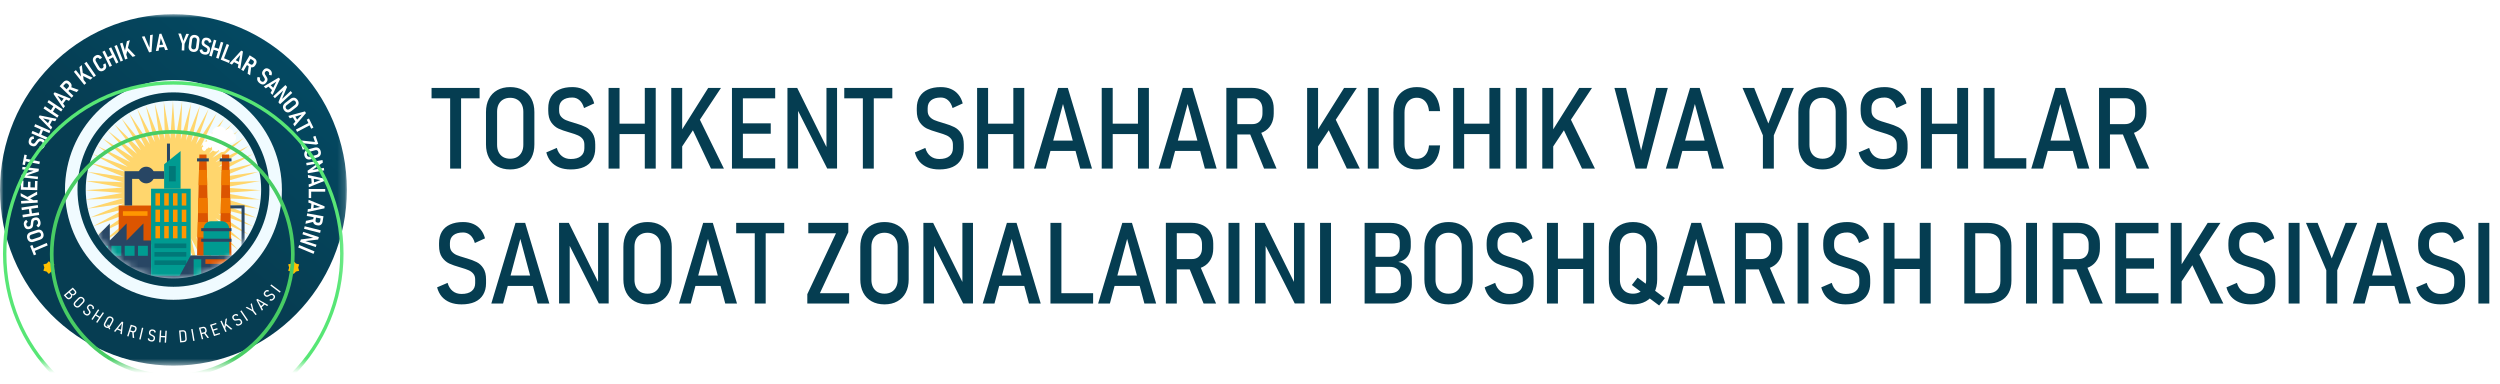 <svg width="352" height="54" viewBox="0 0 352 54" fill="none" xmlns="http://www.w3.org/2000/svg">
<mask id="mask0_325_7408" style="mask-type:luminance" maskUnits="userSpaceOnUse" x="0" y="2" width="49" height="50">
<path d="M48.841 2H0V51.48H48.841V2Z" fill="white"/>
</mask>
<g mask="url(#mask0_325_7408)">
<path d="M24.421 42.181C32.839 42.181 39.663 35.268 39.663 26.74C39.663 18.212 32.839 11.298 24.421 11.298C16.003 11.298 9.178 18.212 9.178 26.74C9.178 35.268 16.003 42.181 24.421 42.181Z" fill="#F0FBFF"/>
<mask id="mask1_325_7408" style="mask-type:alpha" maskUnits="userSpaceOnUse" x="11" y="14" width="26" height="26">
<path d="M24.374 39.404C31.214 39.404 36.76 33.75 36.76 26.775C36.76 19.799 31.214 14.145 24.374 14.145C17.533 14.145 11.988 19.799 11.988 26.775C11.988 33.75 17.533 39.404 24.374 39.404Z" fill="#D9D9D9"/>
</mask>
<g mask="url(#mask1_325_7408)">
<path d="M24.348 14.145L24.72 19.539L25.648 14.211L25.464 19.619L26.934 14.42L26.195 19.775L28.195 14.762L26.913 20.011L29.416 15.233L27.595 20.322L30.575 15.838L28.243 20.699L31.669 16.558L28.847 21.148L32.68 17.393L29.402 21.659L33.603 18.331L29.906 22.224L34.426 19.357L30.348 22.837L35.139 20.468L30.724 23.494L35.73 21.646L31.022 24.188L36.194 22.881L31.253 24.912L36.531 24.161L31.411 25.654L36.737 25.468L31.49 26.41L36.807 26.787L31.49 27.165L36.737 28.107L31.411 27.925L36.531 29.418L31.253 28.667L36.194 30.698L31.022 29.387L35.726 31.929L30.72 30.08L35.135 33.106L30.343 30.738L34.422 34.217L29.901 31.351L33.599 35.244L29.398 31.916L32.676 36.181L28.842 32.426L31.665 37.017L28.238 32.875L30.571 37.737L27.595 33.253L29.416 38.337L26.913 33.564L28.199 38.812L26.199 33.8L26.939 39.154L25.468 33.955L25.652 39.363L24.725 34.035L24.348 39.43L23.972 34.035L23.044 39.363L23.228 33.955L21.758 39.154L22.497 33.8L20.497 38.812L21.788 33.564L19.285 38.341L21.106 33.253L18.126 37.737L20.458 32.875L17.032 37.017L19.854 32.426L16.021 36.181L19.298 31.916L15.098 35.244L18.8 31.351L14.279 34.217L18.358 30.738L13.566 33.106L17.981 30.08L12.975 31.929L17.675 29.387L12.503 30.693L17.443 28.663L12.166 29.414L17.285 27.921L11.96 28.107L17.207 27.165L11.894 26.787L17.211 26.41L11.964 25.468L17.29 25.654L12.17 24.161L17.447 24.912L12.507 22.881L17.675 24.188L12.971 21.646L17.977 23.494L13.562 20.468L18.353 22.837L14.275 19.357L18.795 22.224L15.093 18.331L19.294 21.659L16.017 17.393L19.85 21.148L17.027 16.558L20.454 20.699L18.121 15.838L21.106 20.322L19.285 15.238L21.788 20.011L20.502 14.762L22.502 19.775L21.762 14.42L23.232 19.619L23.049 14.211L23.976 19.539L24.348 14.145Z" fill="#FFD66D"/>
<path d="M28.638 20.658C28.286 20.266 28.744 19.766 29.19 19.933C28.838 19.457 29.061 18.577 29.895 18.791C29.754 17.851 31.41 17.34 31.786 18.351C32.244 17.744 33.077 18.434 32.831 18.85C33.5 18.85 33.383 20.242 32.337 20.123C32.467 20.349 32.114 20.563 31.903 20.314C32.291 20.884 31.445 21.907 30.729 21.11C30.623 21.562 29.683 21.325 29.86 20.623C29.601 21.027 29.343 20.742 29.343 20.682C29.343 20.623 29.425 20.98 29.084 20.908C28.767 21.765 28.075 20.742 28.638 20.658Z" fill="white"/>
<path d="M21.748 28.939H16.711V34.393H21.748V28.939Z" fill="#DC5500"/>
<path d="M20.198 33.853V31.455L17.831 33.853V31.455L15.463 33.853V31.455L13.095 33.853V39.317H21.269V33.853H20.198Z" fill="#284664"/>
<path d="M23.934 20.217H23.508V22.809H23.934V20.217Z" fill="#284664"/>
<path d="M26.849 26.572H21.269V39.155H26.849V26.572Z" fill="#009B91"/>
<path d="M26.231 34.285H21.748V34.934H26.231V34.285Z" fill="#007878"/>
<path d="M26.231 35.487H21.748V36.135H26.231V35.487Z" fill="#007878"/>
<path d="M26.231 36.662H21.748V37.31H26.231V36.662Z" fill="#007878"/>
<path d="M23.108 26.572V23.133L25.427 21.27V26.572H23.108Z" fill="#009B91"/>
<path d="M25.107 39.155L26.848 35.96H33.716L35.289 39.155H25.107Z" fill="#284664"/>
<path d="M28.332 36.505H27.266V39.155H28.332V36.505Z" fill="#009B91"/>
<path d="M18.603 28.939H17.537V24.105H23.108V25.186H18.603V28.939Z" fill="#284664"/>
<path d="M20.589 25.82C21.229 25.82 21.748 25.294 21.748 24.645C21.748 23.997 21.229 23.471 20.589 23.471C19.949 23.471 19.43 23.997 19.43 24.645C19.43 25.294 19.949 25.82 20.589 25.82Z" fill="#284664"/>
<path d="M29.401 35.959H27.743C27.762 35.11 27.781 34.263 27.8 33.414C27.817 32.699 27.834 31.984 27.852 31.269C27.86 30.85 27.871 30.43 27.879 30.011C27.896 29.296 27.911 28.581 27.928 27.866C27.943 27.266 27.956 26.667 27.971 26.067C27.986 25.352 28.003 24.637 28.02 23.922C28.035 23.2 28.052 22.478 28.069 21.757H29.075C29.092 22.479 29.109 23.2 29.124 23.922C29.141 24.637 29.158 25.352 29.173 26.067C29.188 26.667 29.201 27.266 29.215 27.866C29.233 28.581 29.247 29.296 29.265 30.011C29.273 30.43 29.284 30.85 29.292 31.269C29.309 31.984 29.326 32.699 29.343 33.414C29.363 34.263 29.382 35.11 29.401 35.959Z" fill="#DC5500"/>
<path d="M32.596 35.959H30.937C30.956 35.11 30.975 34.263 30.997 33.414C31.012 32.699 31.028 31.984 31.046 31.269C31.054 30.85 31.065 30.43 31.073 30.011C31.09 29.296 31.107 28.581 31.124 27.866C31.137 27.266 31.15 26.667 31.165 26.067C31.182 25.352 31.197 24.637 31.216 23.922C31.231 23.2 31.248 22.478 31.265 21.757H32.269C32.286 22.479 32.303 23.2 32.318 23.922C32.335 24.637 32.352 25.352 32.367 26.067C32.382 26.667 32.395 27.266 32.41 27.866C32.427 28.581 32.442 29.296 32.459 30.011C32.467 30.43 32.478 30.85 32.487 31.269C32.504 31.984 32.521 32.699 32.538 33.414C32.558 34.263 32.577 35.11 32.596 35.959Z" fill="#DC5500"/>
<path d="M34.436 37.558H34.01V29.343H32.226V28.911H34.436V37.558Z" fill="#284664"/>
<path d="M29.402 22.296H27.742V22.728H29.402V22.296Z" fill="#284664"/>
<path d="M32.597 22.296H30.936V22.728H32.597V22.296Z" fill="#284664"/>
<path d="M20.771 29.74H17.306V30.388H20.771V29.74Z" fill="#FF9600"/>
<path d="M24.747 23.381H23.788V25.541H24.747V23.381Z" fill="#007878"/>
<path d="M22.526 27.215H21.886V28.943H22.526V27.215Z" fill="#FF9600"/>
<path d="M23.761 27.215H23.121V28.943H23.761V27.215Z" fill="#FF9600"/>
<path d="M24.996 27.215H24.356V28.943H24.996V27.215Z" fill="#FF9600"/>
<path d="M26.231 27.215H25.591V28.943H26.231V27.215Z" fill="#FF9600"/>
<path d="M22.526 29.521H21.886V31.25H22.526V29.521Z" fill="#FF9600"/>
<path d="M23.761 29.521H23.121V31.25H23.761V29.521Z" fill="#FF9600"/>
<path d="M24.996 29.521H24.356V31.25H24.996V29.521Z" fill="#FF9600"/>
<path d="M26.231 29.521H25.591V31.25H26.231V29.521Z" fill="#FF9600"/>
<path d="M22.526 31.828H21.886V33.556H22.526V31.828Z" fill="#FF9600"/>
<path d="M23.761 31.828H23.121V33.556H23.761V31.828Z" fill="#FF9600"/>
<path d="M24.996 31.828H24.356V33.556H24.996V31.828Z" fill="#FF9600"/>
<path d="M26.231 31.828H25.591V33.556H26.231V31.828Z" fill="#FF9600"/>
<path d="M33.379 36.505H28.92V37.153H33.379V36.505Z" fill="#DC5500"/>
<path d="M37.155 38.831H11.566V39.479H37.155V38.831Z" fill="#284664"/>
<path d="M15.213 34.609H13.827V36.014H15.213V34.609Z" fill="#009B91"/>
<path d="M17.081 34.609H15.695V36.014H17.081V34.609Z" fill="#009B91"/>
<path d="M18.948 34.609H17.562V36.014H18.948V34.609Z" fill="#009B91"/>
<path d="M20.816 34.609H19.43V36.014H20.816V34.609Z" fill="#009B91"/>
<path d="M29.124 23.922C29.141 24.637 29.158 25.352 29.173 26.067H27.971C27.985 25.352 28.002 24.637 28.02 23.922H29.124Z" fill="#F07800"/>
<path d="M32.368 26.067H31.165C31.182 25.352 31.197 24.637 31.216 23.922H32.319C32.336 24.637 32.353 25.352 32.368 26.067Z" fill="#F07800"/>
<path d="M29.265 30.011H27.879C27.896 29.296 27.911 28.581 27.928 27.866H29.216C29.233 28.581 29.248 29.296 29.265 30.011Z" fill="#F07800"/>
<path d="M32.459 30.011H31.073C31.09 29.296 31.107 28.581 31.124 27.866H32.41C32.427 28.581 32.442 29.296 32.459 30.011Z" fill="#F07800"/>
<path d="M29.293 31.269C29.31 31.984 29.327 32.699 29.344 33.414H27.8C27.817 32.699 27.834 31.984 27.851 31.269H29.293Z" fill="#F07800"/>
<path d="M32.538 33.414H30.997C31.012 32.699 31.029 31.984 31.046 31.269H32.487C32.504 31.984 32.521 32.699 32.538 33.414Z" fill="#F07800"/>
<path d="M32.277 35.96H28.652V32.233C28.652 31.637 29.129 31.153 29.718 31.153H31.211C31.8 31.153 32.277 31.637 32.277 32.233V35.96Z" fill="#009B91"/>
<path opacity="0.2" d="M32.277 35.96V32.233C32.277 31.637 31.8 31.153 31.211 31.153H30.465V35.96H32.277Z" fill="#009B91"/>
<path d="M32.597 32.125H28.332V32.557H32.597V32.125Z" fill="#284664"/>
<path d="M32.597 33.61H28.332V34.042H32.597V33.61Z" fill="#284664"/>
</g>
<path d="M37.93 26.692C37.93 34.251 31.882 40.379 24.421 40.379C16.959 40.379 10.911 34.251 10.911 26.692C10.911 19.134 16.959 13.006 24.421 13.006C31.882 13.006 37.93 19.134 37.93 26.692ZM12.071 26.692C12.071 33.602 17.6 39.204 24.421 39.204C31.241 39.204 36.77 33.602 36.77 26.692C36.77 19.783 31.241 14.181 24.421 14.181C17.6 14.181 12.071 19.783 12.071 26.692Z" fill="#053D51"/>
<path d="M48.841 26.74C48.841 40.403 37.908 51.48 24.421 51.48C10.934 51.48 0 40.403 0 26.74C0 13.076 10.934 2 24.421 2C37.908 2 48.841 13.076 48.841 26.74ZM9.15 26.74C9.15 35.284 15.987 42.21 24.421 42.21C32.855 42.21 39.691 35.284 39.691 26.74C39.691 18.196 32.855 11.269 24.421 11.269C15.987 11.269 9.15 18.196 9.15 26.74Z" fill="url(#paint0_linear_325_7408)"/>
<path d="M41.992 34.849L42.128 34.501L44.281 35.397L44.145 35.745L41.992 34.849Z" fill="white"/>
<path d="M44.897 33.386L44.791 33.726L42.907 33.951L42.876 33.894L44.563 34.456L44.458 34.793L42.249 34.058L42.356 33.715L44.192 33.479L44.223 33.534L42.582 32.988L42.688 32.651L44.897 33.386Z" fill="white"/>
<path d="M42.812 32.222L42.898 31.858L45.156 32.429L45.07 32.794L42.812 32.222Z" fill="white"/>
<path d="M44.529 30.434L44.427 31.046C44.419 31.095 44.422 31.14 44.437 31.18C44.452 31.22 44.477 31.253 44.513 31.279C44.548 31.306 44.592 31.324 44.645 31.334L44.768 31.355C44.821 31.365 44.87 31.363 44.913 31.35C44.956 31.338 44.991 31.316 45.019 31.283C45.047 31.251 45.065 31.21 45.073 31.162L45.175 30.549L45.521 30.611L45.419 31.215C45.398 31.343 45.355 31.45 45.291 31.535C45.228 31.621 45.147 31.681 45.048 31.715C44.95 31.75 44.839 31.757 44.717 31.735L44.583 31.711C44.46 31.689 44.357 31.645 44.275 31.577C44.193 31.51 44.135 31.424 44.102 31.32C44.069 31.218 44.063 31.104 44.084 30.977L44.186 30.372L44.529 30.434ZM45.547 30.451L45.486 30.815L43.193 30.406L43.254 30.041L45.547 30.451ZM44.179 30.846L44.191 31.22L43.008 31.514L43.078 31.095L44.179 30.846Z" fill="white"/>
<path d="M45.707 29.052L45.683 29.333L43.306 29.846L43.338 29.457L45.081 29.138L43.415 28.519L43.447 28.13L45.707 29.052ZM44.198 28.59L44.119 29.542L43.773 29.511L43.852 28.559L44.198 28.59Z" fill="white"/>
<path d="M45.792 26.614L45.791 26.985L43.464 26.982L43.465 26.61L45.792 26.614ZM43.815 26.785L43.813 27.884L43.463 27.883L43.465 26.784L43.815 26.785Z" fill="white"/>
<path d="M45.726 25.162L45.749 25.443L43.487 26.358L43.456 25.969L45.123 25.355L43.381 25.031L43.35 24.642L45.726 25.162ZM44.164 24.966L44.24 25.918L43.894 25.948L43.818 24.996L44.164 24.966Z" fill="white"/>
<path d="M45.405 22.533L45.463 22.884L43.892 23.986L43.84 23.951L45.589 23.639L45.648 23.988L43.357 24.395L43.298 24.041L44.821 22.953L44.873 22.986L43.172 23.289L43.114 22.941L45.405 22.533Z" fill="white"/>
<path d="M42.865 21.922C42.829 21.78 42.825 21.649 42.854 21.528C42.883 21.409 42.941 21.306 43.03 21.222C43.119 21.137 43.234 21.075 43.374 21.036L44.292 20.785C44.432 20.747 44.561 20.741 44.678 20.77C44.797 20.798 44.897 20.857 44.98 20.946C45.062 21.036 45.122 21.152 45.158 21.293C45.194 21.435 45.198 21.565 45.169 21.685C45.141 21.806 45.082 21.909 44.992 21.994C44.904 22.078 44.79 22.14 44.65 22.178L43.732 22.43C43.592 22.468 43.462 22.474 43.344 22.446C43.226 22.417 43.126 22.358 43.044 22.267C42.961 22.178 42.902 22.063 42.865 21.922ZM43.216 21.826C43.233 21.892 43.262 21.947 43.303 21.988C43.343 22.031 43.392 22.058 43.449 22.071C43.508 22.084 43.572 22.081 43.642 22.061L44.552 21.812C44.621 21.793 44.678 21.763 44.722 21.722C44.767 21.681 44.797 21.633 44.81 21.575C44.826 21.518 44.825 21.456 44.808 21.389C44.79 21.323 44.761 21.268 44.721 21.225C44.681 21.183 44.632 21.156 44.574 21.143C44.516 21.131 44.452 21.134 44.383 21.153L43.473 21.402C43.403 21.422 43.346 21.451 43.301 21.492C43.257 21.533 43.228 21.581 43.213 21.638C43.198 21.696 43.199 21.759 43.216 21.826Z" fill="white"/>
<path d="M44.506 20.364L42.689 20.179L42.959 20.961L42.63 21.082L42.223 19.905L42.525 19.794L44.344 19.984L44.09 19.248L44.419 19.126L44.809 20.253L44.506 20.364Z" fill="white"/>
<path d="M43.564 17.247L43.727 17.578L41.83 18.57L41.667 18.239L43.564 17.247ZM43.502 16.683L44.13 17.964L43.819 18.127L43.191 16.846L43.502 16.683Z" fill="white"/>
<path d="M42.937 15.681L43.081 15.922L41.478 17.793L41.279 17.459L42.488 16.134L40.799 16.654L40.599 16.319L42.937 15.681ZM41.465 16.231L41.953 17.049L41.659 17.236L41.171 16.419L41.465 16.231Z" fill="white"/>
<path d="M40 15.519C39.915 15.402 39.863 15.281 39.846 15.157C39.828 15.035 39.845 14.917 39.896 14.805C39.948 14.691 40.032 14.59 40.147 14.501L40.904 13.918C41.019 13.829 41.136 13.776 41.255 13.757C41.375 13.738 41.49 13.755 41.598 13.807C41.708 13.859 41.805 13.945 41.89 14.062C41.975 14.18 42.026 14.3 42.043 14.423C42.061 14.546 42.044 14.665 41.992 14.778C41.941 14.891 41.858 14.991 41.743 15.081L40.986 15.664C40.871 15.753 40.753 15.807 40.633 15.826C40.514 15.844 40.4 15.827 40.291 15.774C40.182 15.722 40.085 15.637 40 15.519ZM40.289 15.296C40.329 15.352 40.376 15.392 40.428 15.415C40.481 15.44 40.537 15.446 40.594 15.436C40.653 15.426 40.711 15.399 40.769 15.354L41.519 14.776C41.576 14.732 41.618 14.683 41.644 14.627C41.67 14.573 41.68 14.516 41.672 14.457C41.665 14.398 41.641 14.341 41.601 14.285C41.561 14.229 41.514 14.19 41.461 14.165C41.409 14.141 41.354 14.134 41.295 14.144C41.237 14.155 41.179 14.183 41.122 14.226L40.372 14.805C40.314 14.849 40.272 14.899 40.245 14.953C40.22 15.008 40.211 15.065 40.218 15.123C40.225 15.183 40.249 15.241 40.289 15.296Z" fill="white"/>
<path d="M40.189 11.975L40.422 12.243L39.669 14.033L39.606 14.031L40.919 12.819L41.149 13.085L39.431 14.672L39.197 14.401L39.915 12.649H39.977L38.701 13.828L38.471 13.562L40.189 11.975Z" fill="white"/>
<path d="M39.229 10.932L39.43 11.127L38.37 13.361L38.091 13.091L38.913 11.489L37.419 12.441L37.141 12.171L39.229 10.932ZM37.952 11.856L38.634 12.515L38.399 12.775L37.717 12.115L37.952 11.856Z" fill="white"/>
<path d="M36.52 11.688C36.421 11.607 36.346 11.52 36.293 11.427C36.241 11.334 36.213 11.237 36.208 11.136C36.205 11.035 36.226 10.933 36.273 10.828L36.635 10.927C36.596 11.025 36.587 11.115 36.607 11.198C36.627 11.281 36.674 11.353 36.747 11.414C36.832 11.483 36.912 11.518 36.987 11.519C37.063 11.519 37.127 11.484 37.18 11.416L37.243 11.334C37.28 11.286 37.298 11.236 37.296 11.184C37.294 11.131 37.28 11.08 37.254 11.03C37.228 10.98 37.19 10.917 37.14 10.843C37.139 10.841 37.137 10.839 37.135 10.836C37.134 10.834 37.133 10.832 37.132 10.83L37.121 10.815C37.044 10.703 36.986 10.606 36.947 10.524C36.909 10.441 36.894 10.348 36.9 10.245C36.908 10.142 36.955 10.033 37.043 9.92L37.082 9.869C37.163 9.763 37.254 9.69 37.354 9.65C37.455 9.61 37.561 9.605 37.673 9.634C37.785 9.662 37.899 9.724 38.015 9.819C38.102 9.891 38.168 9.969 38.212 10.054C38.258 10.138 38.28 10.228 38.281 10.323C38.282 10.418 38.261 10.516 38.218 10.618L37.866 10.529C37.901 10.436 37.912 10.352 37.898 10.278C37.885 10.203 37.849 10.142 37.79 10.093C37.708 10.026 37.631 9.992 37.558 9.991C37.487 9.99 37.426 10.023 37.375 10.089L37.328 10.15C37.289 10.201 37.27 10.254 37.273 10.307C37.275 10.36 37.289 10.412 37.315 10.463C37.342 10.514 37.382 10.579 37.436 10.658C37.439 10.663 37.442 10.668 37.445 10.674C37.448 10.678 37.452 10.683 37.455 10.689C37.458 10.692 37.46 10.696 37.462 10.701C37.466 10.705 37.469 10.709 37.473 10.713C37.541 10.817 37.592 10.909 37.626 10.989C37.661 11.07 37.674 11.159 37.664 11.256C37.655 11.354 37.609 11.457 37.526 11.565L37.463 11.647C37.382 11.752 37.29 11.825 37.188 11.864C37.088 11.902 36.981 11.907 36.867 11.877C36.754 11.848 36.638 11.785 36.52 11.688Z" fill="white"/>
<path d="M34.777 8.748L35.298 9.075C35.34 9.101 35.382 9.114 35.423 9.115C35.465 9.116 35.504 9.104 35.541 9.08C35.578 9.057 35.61 9.022 35.638 8.975L35.702 8.867C35.73 8.819 35.745 8.772 35.749 8.726C35.753 8.681 35.745 8.639 35.725 8.601C35.706 8.562 35.675 8.53 35.634 8.504L35.113 8.177L35.292 7.871L35.806 8.194C35.915 8.263 35.997 8.343 36.052 8.436C36.108 8.528 36.134 8.628 36.13 8.735C36.126 8.842 36.093 8.949 36.029 9.057L35.96 9.175C35.896 9.284 35.818 9.365 35.727 9.419C35.637 9.471 35.538 9.494 35.432 9.487C35.327 9.48 35.221 9.442 35.113 9.374L34.598 9.052L34.777 8.748ZM35.156 7.786L35.466 7.981L34.275 10.008L33.964 9.813L35.156 7.786ZM35.027 9.235L35.372 9.364L35.218 10.6L34.861 10.376L35.027 9.235Z" fill="white"/>
<path d="M33.961 7.123L34.21 7.25L33.828 9.695L33.484 9.519L33.817 7.748L32.655 9.095L32.311 8.919L33.961 7.123ZM33 8.38L33.841 8.81L33.69 9.127L32.848 8.697L33 8.38Z" fill="white"/>
<path d="M31.917 6.195L32.257 6.334L31.417 8.533L31.077 8.394L31.917 6.195ZM31.362 8.128L32.369 8.538L32.242 8.869L31.236 8.459L31.362 8.128Z" fill="white"/>
<path d="M31.092 5.888L31.443 5.997L30.784 8.258L30.433 8.149L31.092 5.888ZM30.117 5.585L30.468 5.693L29.809 7.955L29.459 7.846L30.117 5.585ZM30.024 6.621L31.014 6.929L30.916 7.266L29.926 6.958L30.024 6.621Z" fill="white"/>
<path d="M28.704 7.672C28.58 7.645 28.474 7.601 28.386 7.542C28.299 7.483 28.231 7.409 28.183 7.321C28.136 7.233 28.111 7.132 28.107 7.017L28.476 6.941C28.484 7.046 28.515 7.131 28.569 7.196C28.623 7.261 28.697 7.304 28.789 7.324C28.896 7.348 28.983 7.343 29.051 7.309C29.119 7.274 29.162 7.215 29.18 7.13L29.201 7.028C29.213 6.968 29.207 6.915 29.183 6.87C29.159 6.824 29.124 6.785 29.078 6.752C29.033 6.719 28.971 6.681 28.894 6.637C28.892 6.635 28.89 6.634 28.887 6.634C28.885 6.632 28.883 6.631 28.881 6.629L28.865 6.621C28.747 6.556 28.653 6.496 28.582 6.44C28.512 6.384 28.457 6.308 28.418 6.213C28.38 6.117 28.376 5.999 28.405 5.858L28.418 5.795C28.445 5.663 28.495 5.557 28.568 5.476C28.641 5.395 28.734 5.342 28.847 5.317C28.961 5.291 29.09 5.295 29.236 5.327C29.346 5.351 29.439 5.391 29.516 5.447C29.594 5.502 29.653 5.571 29.695 5.656C29.737 5.739 29.761 5.837 29.767 5.947L29.412 6.028C29.403 5.929 29.375 5.849 29.33 5.789C29.286 5.728 29.227 5.69 29.153 5.674C29.05 5.651 28.965 5.655 28.9 5.687C28.835 5.719 28.795 5.776 28.778 5.858L28.762 5.934C28.749 5.997 28.755 6.052 28.78 6.099C28.805 6.145 28.841 6.185 28.886 6.219C28.933 6.252 28.997 6.292 29.081 6.338C29.085 6.341 29.09 6.345 29.095 6.348C29.1 6.35 29.105 6.353 29.111 6.356C29.115 6.358 29.119 6.361 29.123 6.364C29.128 6.366 29.133 6.368 29.137 6.371C29.244 6.432 29.33 6.491 29.395 6.547C29.462 6.603 29.512 6.677 29.546 6.768C29.58 6.859 29.584 6.971 29.556 7.106L29.535 7.207C29.508 7.338 29.457 7.444 29.382 7.525C29.309 7.605 29.215 7.658 29.099 7.683C28.984 7.709 28.852 7.705 28.704 7.672Z" fill="white"/>
<path d="M27.174 7.309C27.032 7.29 26.91 7.244 26.811 7.172C26.712 7.099 26.642 7.006 26.598 6.891C26.555 6.775 26.542 6.644 26.561 6.498L26.681 5.543C26.7 5.397 26.744 5.274 26.815 5.175C26.886 5.074 26.978 5.002 27.091 4.959C27.205 4.915 27.333 4.903 27.476 4.922C27.619 4.942 27.74 4.987 27.838 5.059C27.938 5.132 28.009 5.226 28.052 5.342C28.096 5.457 28.108 5.587 28.09 5.733L27.969 6.688C27.951 6.834 27.906 6.957 27.835 7.058C27.765 7.158 27.672 7.229 27.558 7.272C27.445 7.316 27.317 7.328 27.174 7.309ZM27.221 6.944C27.288 6.953 27.349 6.947 27.402 6.924C27.457 6.902 27.5 6.867 27.533 6.818C27.568 6.768 27.589 6.706 27.599 6.633L27.718 5.686C27.728 5.614 27.722 5.55 27.701 5.492C27.681 5.435 27.648 5.389 27.601 5.355C27.555 5.319 27.498 5.296 27.43 5.287C27.362 5.278 27.301 5.285 27.247 5.307C27.194 5.328 27.15 5.363 27.116 5.413C27.082 5.463 27.061 5.524 27.052 5.596L26.932 6.544C26.923 6.616 26.928 6.681 26.948 6.739C26.969 6.795 27.002 6.841 27.048 6.877C27.096 6.912 27.153 6.935 27.221 6.944Z" fill="white"/>
<path d="M25.984 6.173L25.946 7.111L25.582 7.096L25.619 6.158L25.102 4.715L25.487 4.732L25.818 5.765L26.221 4.763L26.607 4.78L25.984 6.173Z" fill="white"/>
<path d="M22.441 4.768L22.718 4.741L23.64 7.019L23.256 7.057L22.636 5.376L22.332 7.147L21.948 7.184L22.441 4.768ZM22.261 6.354L23.199 6.262L23.231 6.613L22.293 6.704L22.261 6.354Z" fill="white"/>
<path d="M19.977 5.168L20.356 5.095L21.048 6.709L21.136 4.946L21.515 4.874L21.332 7.308L20.99 7.373L19.977 5.168Z" fill="white"/>
<path d="M17.557 7.31L17.868 5.796L18.279 5.656L17.734 7.881L17.557 7.31ZM16.897 6.127L17.244 6.009L17.96 8.252L17.612 8.37L16.897 6.127ZM17.761 7.001L17.951 6.681L19.076 7.872L18.673 8.009L17.761 7.001Z" fill="white"/>
<path d="M17.32 8.523L16.979 8.667L16.109 6.481L16.45 6.336L17.32 8.523Z" fill="white"/>
<path d="M15.326 6.829L15.653 6.662L16.673 8.781L16.346 8.949L15.326 6.829ZM14.417 7.296L14.744 7.128L15.763 9.248L15.436 9.416L14.417 7.296ZM15.036 8.12L15.959 7.646L16.111 7.962L15.188 8.436L15.036 8.12Z" fill="white"/>
<path d="M14.632 9.917C14.511 9.992 14.392 10.033 14.275 10.038C14.157 10.043 14.046 10.012 13.943 9.947C13.841 9.881 13.751 9.782 13.673 9.65L13.204 8.855C13.126 8.723 13.082 8.595 13.072 8.47C13.063 8.345 13.088 8.23 13.146 8.124C13.204 8.018 13.293 7.927 13.413 7.851C13.531 7.777 13.646 7.738 13.758 7.733C13.87 7.729 13.977 7.761 14.08 7.828C14.184 7.894 14.282 7.995 14.375 8.131L14.057 8.332C14.009 8.263 13.959 8.211 13.908 8.177C13.856 8.142 13.804 8.124 13.752 8.122C13.7 8.121 13.65 8.135 13.6 8.167C13.545 8.201 13.506 8.244 13.481 8.295C13.457 8.346 13.448 8.402 13.455 8.464C13.461 8.525 13.483 8.589 13.522 8.655L13.991 9.45C14.03 9.515 14.074 9.566 14.125 9.6C14.174 9.634 14.227 9.651 14.282 9.652C14.336 9.652 14.391 9.635 14.445 9.601C14.496 9.569 14.533 9.529 14.555 9.482C14.577 9.434 14.585 9.378 14.579 9.316C14.573 9.252 14.551 9.182 14.513 9.105L14.831 8.905C14.906 9.053 14.948 9.19 14.958 9.316C14.968 9.441 14.946 9.553 14.891 9.654C14.836 9.755 14.75 9.842 14.632 9.917Z" fill="white"/>
<path d="M13.501 10.638L13.201 10.857L11.874 8.921L12.174 8.702L13.501 10.638Z" fill="white"/>
<path d="M11.435 10.973L11.187 9.442L11.52 9.16L11.801 11.442L11.435 10.973ZM10.402 10.109L10.683 9.871L12.143 11.707L11.862 11.945L10.402 10.109ZM11.515 10.609L11.579 10.24L13.046 10.94L12.72 11.217L11.515 10.609Z" fill="white"/>
<path d="M9.235 12.718L9.648 12.26C9.682 12.223 9.703 12.184 9.712 12.142C9.721 12.1 9.717 12.058 9.702 12.016C9.687 11.973 9.66 11.933 9.621 11.896L9.531 11.809C9.491 11.771 9.45 11.745 9.407 11.732C9.364 11.718 9.323 11.717 9.283 11.729C9.243 11.741 9.206 11.765 9.173 11.802L8.759 12.261L8.505 12.016L8.913 11.563C8.999 11.467 9.092 11.402 9.191 11.366C9.29 11.328 9.389 11.323 9.49 11.349C9.591 11.375 9.686 11.431 9.776 11.517L9.875 11.612C9.965 11.699 10.027 11.794 10.06 11.897C10.092 12 10.094 12.104 10.066 12.21C10.038 12.314 9.982 12.414 9.896 12.509L9.488 12.962L9.235 12.718ZM8.397 12.136L8.643 11.863L10.332 13.487L10.086 13.76L8.397 12.136ZM9.747 12.567L9.937 12.245L11.08 12.658L10.797 12.971L9.747 12.567Z" fill="white"/>
<path d="M7.526 13.215L7.696 12.992L9.947 13.89L9.713 14.2L8.093 13.493L9.148 14.947L8.913 15.257L7.526 13.215ZM8.534 14.449L9.108 13.691L9.38 13.911L8.806 14.668L8.534 14.449Z" fill="white"/>
<path d="M6.674 14.401L6.871 14.088L8.812 15.388L8.615 15.701L6.674 14.401ZM6.127 15.273L6.324 14.959L8.265 16.259L8.068 16.573L6.127 15.273ZM7.073 15.663L7.629 14.778L7.918 14.972L7.363 15.857L7.073 15.663Z" fill="white"/>
<path d="M5.451 16.497L5.58 16.246L7.955 16.727L7.777 17.074L6.058 16.668L7.35 17.908L7.172 18.255L5.451 16.497ZM6.659 17.529L7.093 16.681L7.399 16.848L6.965 17.696L6.659 17.529Z" fill="white"/>
<path d="M4.814 17.819L4.954 17.476L7.093 18.406L6.953 18.749L4.814 17.819ZM4.426 18.774L4.566 18.431L6.704 19.36L6.564 19.704L4.426 18.774ZM5.426 18.988L5.821 18.018L6.14 18.157L5.745 19.127L5.426 18.988Z" fill="white"/>
<path d="M6.322 20.47C6.283 20.592 6.23 20.695 6.164 20.777C6.098 20.858 6.019 20.918 5.929 20.957C5.838 20.995 5.737 21.009 5.624 20.999L5.586 20.617C5.689 20.621 5.775 20.6 5.844 20.552C5.912 20.505 5.961 20.435 5.99 20.344C6.024 20.239 6.027 20.15 6.001 20.077C5.974 20.004 5.92 19.954 5.839 19.927L5.742 19.894C5.684 19.874 5.632 19.874 5.585 19.894C5.538 19.913 5.496 19.944 5.46 19.986C5.423 20.029 5.38 20.086 5.329 20.159C5.328 20.161 5.326 20.163 5.325 20.166C5.324 20.168 5.322 20.17 5.321 20.172L5.311 20.187C5.236 20.299 5.168 20.387 5.107 20.453C5.045 20.517 4.966 20.564 4.869 20.593C4.772 20.62 4.656 20.611 4.521 20.566L4.46 20.545C4.335 20.503 4.236 20.44 4.164 20.358C4.092 20.274 4.049 20.173 4.036 20.056C4.022 19.938 4.037 19.808 4.083 19.663C4.117 19.555 4.165 19.466 4.227 19.394C4.289 19.322 4.362 19.269 4.449 19.237C4.535 19.203 4.632 19.19 4.741 19.197L4.785 19.566C4.687 19.564 4.607 19.582 4.544 19.621C4.48 19.659 4.437 19.714 4.414 19.787C4.381 19.889 4.378 19.975 4.402 20.045C4.428 20.114 4.479 20.162 4.557 20.188L4.63 20.213C4.691 20.233 4.745 20.234 4.793 20.213C4.841 20.193 4.883 20.162 4.92 20.12C4.957 20.076 5.002 20.015 5.056 19.936C5.059 19.932 5.063 19.927 5.067 19.923C5.069 19.918 5.072 19.913 5.076 19.908C5.079 19.904 5.082 19.9 5.085 19.897C5.088 19.892 5.09 19.887 5.093 19.882C5.163 19.782 5.229 19.702 5.29 19.642C5.351 19.58 5.428 19.538 5.521 19.515C5.613 19.49 5.723 19.499 5.851 19.543L5.948 19.576C6.074 19.618 6.173 19.682 6.244 19.767C6.315 19.85 6.358 19.951 6.371 20.071C6.385 20.191 6.368 20.324 6.322 20.47Z" fill="white"/>
<path d="M3.452 22.69L3.521 22.327L5.615 22.751L5.546 23.114L3.452 22.69ZM3.165 23.172L3.432 21.768L3.775 21.837L3.509 23.242L3.165 23.172Z" fill="white"/>
<path d="M3.004 24.967L3.042 24.612L4.848 24.004L4.889 24.052L3.124 23.851L3.161 23.5L5.472 23.763L5.434 24.121L3.678 24.73L3.637 24.683L5.353 24.879L5.315 25.23L3.004 24.967Z" fill="white"/>
<path d="M2.923 26.713L2.932 26.342L5.258 26.405L5.249 26.776L2.923 26.713ZM4.901 26.601L4.93 25.478L5.282 25.487L5.253 26.611L4.901 26.601ZM3.922 26.575L3.947 25.581L4.299 25.59L4.274 26.584L3.922 26.575ZM2.927 26.547L2.955 25.424L3.307 25.434L3.279 26.557L2.927 26.547Z" fill="white"/>
<path d="M4.285 28.318L2.927 27.632L2.903 27.193L4.875 28.288L4.285 28.318ZM2.985 28.668L2.964 28.297L5.288 28.159L5.308 28.53L2.985 28.668ZM4.045 28.04L3.791 27.772L5.221 26.968L5.245 27.398L4.045 28.04Z" fill="white"/>
<path d="M3.071 29.591L3.019 29.223L5.32 28.874L5.373 29.241L3.071 29.591ZM3.217 30.613L3.164 30.246L5.466 29.896L5.518 30.264L3.217 30.613ZM4.182 30.262L4.034 29.223L4.378 29.171L4.526 30.209L4.182 30.262Z" fill="white"/>
<path d="M5.689 31.192C5.717 31.318 5.723 31.433 5.707 31.539C5.692 31.644 5.654 31.737 5.596 31.819C5.538 31.9 5.458 31.966 5.357 32.018L5.132 31.712C5.222 31.66 5.285 31.596 5.32 31.518C5.356 31.441 5.363 31.356 5.342 31.262C5.318 31.154 5.276 31.076 5.217 31.028C5.157 30.98 5.086 30.966 5.003 30.986L4.903 31.01C4.844 31.024 4.799 31.052 4.769 31.094C4.738 31.136 4.718 31.184 4.708 31.24C4.698 31.296 4.689 31.368 4.683 31.457C4.683 31.46 4.683 31.462 4.683 31.466C4.683 31.468 4.682 31.47 4.682 31.473L4.681 31.491C4.673 31.627 4.659 31.739 4.64 31.828C4.619 31.916 4.574 31.998 4.506 32.075C4.437 32.15 4.333 32.204 4.195 32.237L4.132 32.252C4.003 32.283 3.887 32.282 3.784 32.25C3.68 32.217 3.593 32.154 3.523 32.061C3.452 31.968 3.4 31.848 3.367 31.7C3.342 31.589 3.339 31.487 3.356 31.393C3.372 31.298 3.409 31.214 3.467 31.14C3.523 31.065 3.6 31.002 3.697 30.95L3.919 31.242C3.834 31.292 3.775 31.351 3.74 31.418C3.705 31.484 3.696 31.555 3.712 31.629C3.736 31.734 3.776 31.809 3.832 31.856C3.888 31.901 3.956 31.914 4.036 31.895L4.111 31.877C4.173 31.862 4.22 31.834 4.251 31.791C4.281 31.748 4.302 31.698 4.313 31.643C4.323 31.586 4.331 31.509 4.337 31.414C4.338 31.408 4.339 31.402 4.34 31.396C4.339 31.391 4.34 31.384 4.34 31.378C4.34 31.373 4.341 31.369 4.342 31.364C4.342 31.358 4.342 31.353 4.342 31.347C4.351 31.224 4.368 31.12 4.39 31.036C4.412 30.951 4.456 30.874 4.524 30.804C4.59 30.734 4.689 30.683 4.821 30.651L4.921 30.628C5.05 30.597 5.166 30.599 5.27 30.633C5.373 30.666 5.46 30.73 5.531 30.825C5.603 30.92 5.655 31.043 5.689 31.192Z" fill="white"/>
<path d="M6.1 32.841C6.143 32.98 6.153 33.111 6.131 33.233C6.108 33.354 6.054 33.459 5.97 33.549C5.884 33.638 5.773 33.706 5.635 33.751L4.731 34.049C4.593 34.094 4.464 34.105 4.346 34.083C4.226 34.061 4.123 34.008 4.036 33.922C3.949 33.836 3.884 33.724 3.841 33.584C3.798 33.445 3.788 33.315 3.811 33.194C3.834 33.071 3.888 32.965 3.973 32.876C4.058 32.787 4.169 32.72 4.307 32.674L5.211 32.377C5.349 32.331 5.478 32.319 5.598 32.341C5.716 32.364 5.819 32.418 5.906 32.504C5.993 32.589 6.057 32.702 6.1 32.841ZM5.755 32.955C5.734 32.889 5.703 32.836 5.661 32.796C5.618 32.756 5.568 32.731 5.51 32.721C5.451 32.711 5.387 32.718 5.318 32.74L4.421 33.035C4.354 33.058 4.298 33.091 4.256 33.134C4.213 33.177 4.186 33.227 4.175 33.285C4.163 33.343 4.166 33.404 4.187 33.471C4.207 33.537 4.239 33.59 4.281 33.63C4.323 33.67 4.373 33.695 4.432 33.705C4.491 33.714 4.554 33.708 4.622 33.685L5.519 33.39C5.588 33.367 5.643 33.335 5.686 33.292C5.728 33.249 5.755 33.199 5.767 33.141C5.779 33.083 5.775 33.02 5.755 32.955Z" fill="white"/>
<path d="M4.75 35.387L4.613 35.045L6.58 34.204L6.717 34.547L4.75 35.387ZM4.77 35.954L4.239 34.629L4.562 34.491L5.093 35.816L4.77 35.954Z" fill="white"/>
<path d="M39.525 41.053L39.4 41.205L38.066 40.199L38.191 40.047L39.525 41.053Z" fill="white"/>
<path d="M38.56 42.145C38.498 42.21 38.434 42.259 38.368 42.292C38.302 42.325 38.234 42.341 38.163 42.341C38.092 42.34 38.021 42.322 37.949 42.285L38.02 42.1C38.095 42.136 38.167 42.148 38.235 42.134C38.303 42.119 38.365 42.082 38.42 42.023C38.489 41.95 38.526 41.88 38.53 41.812C38.534 41.744 38.506 41.684 38.446 41.631L38.399 41.59C38.358 41.554 38.315 41.535 38.27 41.532C38.224 41.529 38.18 41.536 38.137 41.554C38.093 41.572 38.039 41.599 37.976 41.635C37.976 41.635 37.973 41.637 37.97 41.638C37.97 41.638 37.967 41.64 37.965 41.641L37.944 41.652C37.859 41.702 37.787 41.739 37.727 41.763C37.666 41.787 37.601 41.795 37.53 41.787C37.459 41.779 37.388 41.744 37.316 41.681L37.282 41.651C37.211 41.59 37.165 41.524 37.142 41.453C37.119 41.382 37.121 41.308 37.147 41.232C37.172 41.155 37.222 41.079 37.295 41.001C37.351 40.943 37.408 40.899 37.469 40.872C37.529 40.844 37.591 40.831 37.656 40.835C37.721 40.837 37.788 40.856 37.858 40.89L37.791 41.073C37.718 41.04 37.653 41.028 37.594 41.037C37.534 41.045 37.481 41.074 37.435 41.123C37.367 41.194 37.331 41.263 37.327 41.33C37.324 41.396 37.352 41.455 37.412 41.507L37.448 41.538C37.489 41.574 37.532 41.593 37.578 41.594C37.624 41.594 37.67 41.585 37.714 41.566C37.759 41.546 37.817 41.516 37.886 41.475C37.889 41.473 37.892 41.471 37.895 41.47C37.898 41.468 37.901 41.467 37.903 41.465C37.906 41.463 37.909 41.462 37.913 41.46C37.916 41.458 37.919 41.456 37.923 41.455C38 41.41 38.068 41.377 38.128 41.356C38.189 41.334 38.253 41.329 38.321 41.34C38.39 41.349 38.459 41.385 38.528 41.445L38.578 41.488C38.649 41.55 38.696 41.617 38.718 41.688C38.74 41.76 38.738 41.834 38.712 41.911C38.685 41.989 38.634 42.066 38.56 42.145Z" fill="white"/>
<path d="M36.087 42.209L36.236 42.076L37.773 42.949L37.613 43.09L36.34 42.328L37.033 43.604L36.873 43.746L36.087 42.209ZM36.67 43.164L37.198 42.696L37.326 42.829L36.797 43.297L36.67 43.164Z" fill="white"/>
<path d="M35.713 43.713L36.144 44.254L35.986 44.37L35.556 43.829L34.591 43.316L34.758 43.194L35.503 43.606L35.28 42.812L35.448 42.689L35.713 43.713Z" fill="white"/>
<path d="M34.934 45.091L34.767 45.194L33.829 43.804L33.996 43.7L34.934 45.091Z" fill="white"/>
<path d="M33.81 45.778C33.731 45.819 33.655 45.845 33.582 45.855C33.509 45.864 33.44 45.858 33.373 45.834C33.307 45.81 33.245 45.77 33.189 45.711L33.315 45.559C33.375 45.618 33.439 45.652 33.507 45.661C33.576 45.669 33.646 45.654 33.717 45.616C33.806 45.57 33.863 45.515 33.888 45.452C33.914 45.388 33.907 45.322 33.867 45.252L33.836 45.197C33.809 45.15 33.774 45.118 33.733 45.101C33.691 45.082 33.647 45.075 33.6 45.078C33.553 45.08 33.494 45.088 33.423 45.102C33.423 45.102 33.419 45.103 33.417 45.103C33.417 45.103 33.413 45.104 33.411 45.105L33.388 45.108C33.292 45.127 33.212 45.139 33.147 45.142C33.083 45.145 33.019 45.131 32.954 45.101C32.89 45.07 32.834 45.013 32.786 44.93L32.764 44.891C32.717 44.809 32.694 44.731 32.695 44.657C32.697 44.581 32.722 44.511 32.771 44.447C32.819 44.383 32.891 44.327 32.985 44.277C33.056 44.24 33.124 44.218 33.19 44.211C33.255 44.204 33.318 44.212 33.378 44.237C33.438 44.26 33.495 44.3 33.55 44.355L33.429 44.507C33.371 44.452 33.313 44.42 33.254 44.409C33.196 44.397 33.137 44.407 33.077 44.438C32.991 44.484 32.935 44.538 32.91 44.6C32.885 44.661 32.893 44.727 32.933 44.796L32.956 44.837C32.984 44.885 33.019 44.917 33.062 44.933C33.105 44.949 33.15 44.955 33.199 44.951C33.247 44.947 33.311 44.937 33.39 44.92C33.393 44.919 33.396 44.919 33.4 44.919C33.403 44.918 33.406 44.917 33.409 44.917C33.412 44.916 33.416 44.915 33.42 44.915C33.423 44.914 33.427 44.913 33.431 44.913C33.518 44.896 33.593 44.887 33.656 44.887C33.72 44.886 33.782 44.902 33.843 44.934C33.904 44.966 33.958 45.022 34.004 45.102L34.037 45.159C34.084 45.241 34.107 45.32 34.106 45.396C34.104 45.471 34.078 45.54 34.028 45.605C33.978 45.67 33.905 45.727 33.81 45.778Z" fill="white"/>
<path d="M31.578 46.081L31.757 44.912L31.97 44.822L31.709 46.347L31.578 46.081ZM31.025 45.223L31.206 45.146L31.909 46.672L31.729 46.748L31.025 45.223ZM31.751 45.766L31.801 45.557L32.73 46.324L32.517 46.415L31.751 45.766Z" fill="white"/>
<path d="M29.575 45.736L29.761 45.675L30.321 47.261L30.135 47.321L29.575 45.736ZM30.181 47.111L30.921 46.87L30.983 47.046L30.243 47.286L30.181 47.111ZM29.934 46.411L30.587 46.199L30.649 46.374L29.996 46.586L29.934 46.411ZM29.683 45.701L30.423 45.46L30.485 45.635L29.744 45.875L29.683 45.701Z" fill="white"/>
<path d="M28.298 46.885L28.723 46.785C28.771 46.774 28.809 46.755 28.839 46.727C28.87 46.699 28.89 46.664 28.899 46.623C28.909 46.581 28.907 46.535 28.895 46.485L28.873 46.401C28.86 46.35 28.839 46.308 28.81 46.274C28.782 46.24 28.748 46.217 28.708 46.205C28.668 46.193 28.623 46.192 28.575 46.203L28.149 46.303L28.104 46.123L28.518 46.026C28.607 46.005 28.689 46.004 28.764 46.022C28.838 46.04 28.901 46.077 28.952 46.133C29.004 46.188 29.041 46.258 29.063 46.344L29.087 46.44C29.109 46.526 29.111 46.606 29.091 46.679C29.072 46.751 29.034 46.813 28.977 46.862C28.92 46.912 28.847 46.947 28.758 46.968L28.344 47.065L28.298 46.885ZM28.005 46.146L28.195 46.102L28.61 47.734L28.42 47.778L28.005 46.146ZM28.724 46.923L28.89 46.829L29.428 47.542L29.209 47.594L28.724 46.923Z" fill="white"/>
<path d="M27.398 47.975L27.204 48.005L26.918 46.347L27.111 46.316L27.398 47.975Z" fill="white"/>
<path d="M25.483 48.016L25.846 47.986C25.935 47.978 26 47.95 26.043 47.9C26.085 47.85 26.102 47.781 26.094 47.693L26.025 46.926C26.017 46.839 25.988 46.774 25.937 46.731C25.887 46.689 25.817 46.672 25.728 46.679L25.365 46.709L25.348 46.525L25.705 46.495C25.807 46.487 25.895 46.497 25.969 46.527C26.043 46.556 26.101 46.604 26.144 46.67C26.187 46.736 26.213 46.819 26.222 46.919L26.289 47.669C26.298 47.769 26.288 47.855 26.258 47.927C26.227 47.999 26.178 48.056 26.11 48.098C26.042 48.139 25.957 48.164 25.855 48.172L25.499 48.202L25.483 48.016ZM25.212 46.536L25.407 46.52L25.559 48.197L25.364 48.213L25.212 46.536Z" fill="white"/>
<path d="M23.294 46.56L23.488 46.571L23.379 48.252L23.185 48.24L23.294 46.56ZM22.518 46.514L22.713 46.525L22.604 48.206L22.409 48.194L22.518 46.514ZM22.606 47.28L23.337 47.323L23.325 47.511L22.593 47.467L22.606 47.28Z" fill="white"/>
<path d="M21.246 48.083C21.159 48.07 21.083 48.046 21.019 48.011C20.956 47.976 20.905 47.93 20.868 47.873C20.831 47.814 20.809 47.745 20.801 47.665L20.996 47.616C21.006 47.699 21.035 47.764 21.083 47.811C21.132 47.858 21.196 47.887 21.275 47.898C21.374 47.913 21.453 47.902 21.513 47.866C21.573 47.83 21.61 47.773 21.622 47.692L21.632 47.631C21.64 47.577 21.634 47.53 21.612 47.492C21.591 47.453 21.561 47.421 21.523 47.396C21.485 47.37 21.433 47.342 21.368 47.312C21.368 47.312 21.365 47.31 21.363 47.309C21.363 47.309 21.36 47.307 21.358 47.307L21.337 47.296C21.25 47.255 21.179 47.217 21.127 47.182C21.075 47.147 21.033 47.098 21.002 47.036C20.971 46.974 20.963 46.895 20.978 46.799L20.985 46.755C20.999 46.662 21.03 46.586 21.078 46.526C21.127 46.466 21.191 46.425 21.269 46.402C21.348 46.379 21.439 46.375 21.544 46.39C21.623 46.401 21.691 46.423 21.747 46.456C21.802 46.489 21.846 46.533 21.878 46.588C21.91 46.642 21.93 46.708 21.938 46.785L21.747 46.836C21.736 46.758 21.712 46.697 21.673 46.654C21.634 46.61 21.582 46.584 21.515 46.574C21.419 46.56 21.341 46.571 21.282 46.606C21.224 46.641 21.189 46.699 21.177 46.778L21.169 46.825C21.161 46.879 21.168 46.925 21.191 46.964C21.216 47.001 21.248 47.033 21.288 47.058C21.328 47.084 21.385 47.113 21.457 47.146C21.46 47.147 21.463 47.148 21.465 47.15C21.468 47.152 21.471 47.153 21.474 47.154C21.477 47.155 21.48 47.157 21.484 47.159C21.487 47.16 21.491 47.162 21.493 47.164C21.572 47.201 21.637 47.238 21.687 47.275C21.737 47.312 21.776 47.361 21.803 47.423C21.832 47.484 21.838 47.561 21.824 47.653L21.814 47.718C21.799 47.812 21.767 47.888 21.719 47.949C21.67 48.008 21.606 48.049 21.526 48.072C21.446 48.094 21.353 48.098 21.246 48.083Z" fill="white"/>
<path d="M19.795 47.813L19.604 47.772L19.986 46.133L20.177 46.174L19.795 47.813Z" fill="white"/>
<path d="M18.272 46.494L18.692 46.617C18.739 46.63 18.783 46.633 18.823 46.624C18.864 46.614 18.9 46.594 18.93 46.563C18.961 46.532 18.984 46.492 18.999 46.442L19.026 46.36C19.041 46.31 19.046 46.263 19.039 46.22C19.032 46.177 19.015 46.141 18.987 46.111C18.959 46.081 18.921 46.058 18.874 46.044L18.454 45.922L18.51 45.746L18.919 45.865C19.006 45.89 19.078 45.929 19.132 45.981C19.187 46.033 19.222 46.096 19.236 46.168C19.252 46.241 19.246 46.32 19.219 46.404L19.189 46.498C19.162 46.583 19.121 46.652 19.066 46.705C19.011 46.758 18.945 46.792 18.869 46.807C18.794 46.822 18.713 46.817 18.625 46.791L18.216 46.672L18.272 46.494ZM18.412 45.717L18.6 45.772L18.091 47.376L17.903 47.322L18.412 45.717ZM18.619 46.735L18.812 46.736L18.897 47.611L18.681 47.548L18.619 46.735Z" fill="white"/>
<path d="M17.163 45.275L17.349 45.347L17.156 47.076L16.957 46.998L17.155 45.548L16.238 46.717L16.04 46.639L17.163 45.275ZM16.503 46.205L17.158 46.462L17.086 46.632L16.431 46.376L16.503 46.205Z" fill="white"/>
<path d="M15.078 45.757L15.24 45.685L15.529 46.309L15.367 46.381L15.078 45.757ZM14.891 46.117C14.799 46.071 14.729 46.013 14.681 45.942C14.634 45.872 14.611 45.794 14.613 45.708C14.615 45.621 14.642 45.531 14.693 45.436L15.015 44.846C15.067 44.751 15.129 44.678 15.202 44.627C15.275 44.576 15.355 44.55 15.441 44.547C15.529 44.545 15.619 44.566 15.711 44.613C15.804 44.659 15.874 44.718 15.921 44.788C15.968 44.857 15.991 44.935 15.989 45.022C15.987 45.108 15.96 45.199 15.909 45.294L15.587 45.884C15.535 45.978 15.473 46.051 15.4 46.102C15.327 46.153 15.247 46.18 15.161 46.183C15.074 46.186 14.984 46.164 14.891 46.117ZM14.982 45.95C15.038 45.978 15.092 45.991 15.145 45.989C15.198 45.986 15.247 45.97 15.291 45.938C15.336 45.907 15.375 45.861 15.407 45.803L15.736 45.198C15.768 45.14 15.785 45.084 15.786 45.031C15.788 44.978 15.774 44.93 15.746 44.887C15.718 44.844 15.676 44.808 15.62 44.78C15.564 44.752 15.509 44.739 15.456 44.742C15.403 44.744 15.354 44.761 15.309 44.792C15.265 44.824 15.227 44.868 15.195 44.927L14.866 45.532C14.834 45.59 14.817 45.646 14.815 45.7C14.814 45.752 14.827 45.8 14.855 45.844C14.884 45.886 14.926 45.922 14.982 45.95Z" fill="white"/>
<path d="M14.474 43.963L14.64 44.066L13.699 45.455L13.534 45.352L14.474 43.963ZM13.812 43.551L13.978 43.654L13.038 45.043L12.871 44.939L13.812 43.551ZM13.504 44.25L14.129 44.639L14.024 44.794L13.399 44.405L13.504 44.25Z" fill="white"/>
<path d="M11.931 44.295C11.86 44.242 11.805 44.185 11.766 44.124C11.727 44.063 11.706 43.999 11.701 43.932C11.698 43.864 11.712 43.794 11.745 43.722L11.942 43.774C11.91 43.85 11.903 43.919 11.922 43.983C11.942 44.047 11.984 44.103 12.048 44.151C12.129 44.212 12.204 44.241 12.274 44.239C12.346 44.238 12.407 44.206 12.458 44.143L12.497 44.095C12.531 44.053 12.549 44.01 12.548 43.967C12.549 43.923 12.539 43.881 12.517 43.841C12.496 43.8 12.465 43.751 12.423 43.694C12.423 43.694 12.421 43.691 12.419 43.689C12.419 43.689 12.417 43.686 12.415 43.684L12.403 43.665C12.346 43.588 12.303 43.521 12.274 43.466C12.245 43.41 12.233 43.348 12.236 43.28C12.24 43.211 12.272 43.14 12.332 43.065L12.361 43.031C12.42 42.958 12.485 42.908 12.557 42.88C12.63 42.852 12.707 42.847 12.788 42.866C12.869 42.884 12.952 42.925 13.037 42.989C13.101 43.037 13.15 43.089 13.183 43.144C13.216 43.2 13.232 43.258 13.233 43.32C13.235 43.383 13.22 43.449 13.189 43.519L12.995 43.469C13.024 43.397 13.032 43.334 13.019 43.278C13.007 43.222 12.974 43.173 12.92 43.133C12.841 43.074 12.767 43.046 12.698 43.047C12.629 43.049 12.569 43.081 12.519 43.143L12.489 43.18C12.455 43.222 12.438 43.266 12.44 43.31C12.442 43.354 12.455 43.396 12.478 43.438C12.501 43.479 12.536 43.531 12.584 43.594C12.585 43.597 12.587 43.6 12.589 43.603C12.591 43.605 12.593 43.608 12.595 43.61C12.597 43.612 12.599 43.615 12.601 43.619C12.603 43.622 12.605 43.625 12.607 43.628C12.658 43.698 12.697 43.761 12.722 43.816C12.749 43.873 12.759 43.934 12.752 44C12.746 44.066 12.714 44.135 12.656 44.207L12.614 44.258C12.555 44.331 12.488 44.381 12.415 44.409C12.343 44.437 12.266 44.44 12.184 44.421C12.102 44.402 12.018 44.36 11.931 44.295Z" fill="white"/>
<path d="M10.544 43.163C10.467 43.094 10.415 43.019 10.387 42.939C10.36 42.859 10.359 42.778 10.383 42.696C10.408 42.613 10.458 42.533 10.533 42.456L11 41.976C11.075 41.899 11.155 41.846 11.238 41.817C11.323 41.787 11.407 41.783 11.491 41.804C11.577 41.825 11.658 41.87 11.735 41.938C11.813 42.008 11.865 42.083 11.893 42.162C11.92 42.242 11.921 42.322 11.897 42.405C11.872 42.487 11.822 42.567 11.747 42.645L11.28 43.125C11.205 43.202 11.126 43.255 11.041 43.285C10.957 43.314 10.873 43.318 10.788 43.297C10.703 43.277 10.622 43.232 10.544 43.163ZM10.677 43.027C10.724 43.069 10.773 43.095 10.824 43.107C10.877 43.119 10.928 43.116 10.979 43.098C11.031 43.08 11.08 43.047 11.127 42.999L11.605 42.507C11.652 42.459 11.682 42.41 11.697 42.36C11.713 42.309 11.713 42.26 11.696 42.211C11.681 42.162 11.65 42.117 11.603 42.075C11.556 42.033 11.506 42.006 11.454 41.994C11.402 41.982 11.351 41.985 11.299 42.003C11.248 42.022 11.199 42.055 11.153 42.102L10.674 42.594C10.628 42.642 10.597 42.691 10.581 42.742C10.566 42.792 10.566 42.842 10.582 42.891C10.598 42.939 10.63 42.985 10.677 43.027Z" fill="white"/>
<path d="M9.212 41.556L9.47 41.834C9.531 41.899 9.591 41.936 9.649 41.944C9.707 41.952 9.762 41.934 9.813 41.89L9.912 41.806C9.951 41.772 9.979 41.736 9.994 41.699C10.01 41.661 10.013 41.623 10.003 41.584C9.994 41.544 9.971 41.505 9.935 41.467L9.661 41.172L9.799 41.054L10.073 41.349C10.122 41.401 10.174 41.429 10.229 41.432C10.284 41.434 10.339 41.412 10.394 41.365L10.472 41.298C10.524 41.254 10.549 41.206 10.547 41.154C10.547 41.101 10.521 41.047 10.468 40.991L10.205 40.708L10.344 40.589L10.619 40.885C10.68 40.951 10.72 41.016 10.739 41.082C10.758 41.147 10.757 41.21 10.735 41.27C10.714 41.33 10.672 41.385 10.612 41.437L10.536 41.502C10.494 41.538 10.45 41.564 10.403 41.58C10.356 41.596 10.308 41.6 10.259 41.594C10.21 41.587 10.164 41.567 10.12 41.535C10.151 41.581 10.168 41.63 10.17 41.68C10.173 41.731 10.163 41.78 10.139 41.828C10.116 41.876 10.081 41.92 10.034 41.96L9.941 42.04C9.881 42.091 9.818 42.123 9.751 42.137C9.684 42.151 9.618 42.145 9.551 42.12C9.485 42.095 9.423 42.051 9.366 41.99L9.073 41.675L9.212 41.556ZM10.25 40.488L10.383 40.631L9.113 41.717L8.979 41.574L10.25 40.488Z" fill="white"/>
<path d="M41.349 36.773L41.669 37.112L42.119 37.224L41.99 37.675L42.119 38.125L41.669 38.238L41.349 38.576L41.028 38.238L40.578 38.125L40.707 37.675L40.578 37.224L41.028 37.112L41.349 36.773Z" fill="#FFC000"/>
<path d="M6.884 36.773L7.204 37.112L7.654 37.224L7.525 37.675L7.654 38.125L7.204 38.238L6.884 38.576L6.563 38.238L6.113 38.125L6.242 37.675L6.113 37.224L6.563 37.112L6.884 36.773Z" fill="#FFC000"/>
<g filter="url(#filter0_i_325_7408)">
<path d="M41.489 26.764C41.489 36.405 33.774 44.221 24.257 44.221C14.739 44.221 7.024 36.405 7.024 26.764C7.024 17.122 14.739 9.306 24.257 9.306C33.774 9.306 41.489 17.122 41.489 26.764ZM7.541 26.764C7.541 36.116 15.025 43.698 24.257 43.698C33.489 43.698 40.972 36.116 40.972 26.764C40.972 17.411 33.489 9.83 24.257 9.83C15.025 9.83 7.541 17.411 7.541 26.764Z" fill="#48CD64"/>
</g>
<g filter="url(#filter1_i_325_7408)">
<path d="M48.373 26.716C48.373 40.131 37.639 51.005 24.397 51.005C11.156 51.005 0.421 40.131 0.421 26.716C0.421 13.302 11.156 2.427 24.397 2.427C37.639 2.427 48.373 13.302 48.373 26.716ZM0.901 26.716C0.901 39.862 11.421 50.52 24.397 50.52C37.374 50.52 47.893 39.862 47.893 26.716C47.893 13.57 37.374 2.913 24.397 2.913C11.421 2.913 0.901 13.57 0.901 26.716Z" fill="#57E675"/>
</g>
</g>
<path d="M63.38 13.31H64.919V23.74H63.38V13.31ZM60.763 12.38H67.529V13.841H60.763V12.38ZM71.833 23.857C71.141 23.857 70.537 23.714 70.021 23.427C69.51 23.141 69.117 22.735 68.841 22.209C68.565 21.677 68.427 21.052 68.427 20.334V15.779C68.427 15.06 68.565 14.438 68.841 13.912C69.117 13.38 69.51 12.974 70.021 12.693C70.537 12.406 71.141 12.263 71.833 12.263C72.526 12.263 73.128 12.406 73.638 12.693C74.154 12.974 74.549 13.38 74.826 13.912C75.102 14.438 75.24 15.06 75.24 15.779V20.334C75.24 21.052 75.102 21.677 74.826 22.209C74.549 22.735 74.154 23.141 73.638 23.427C73.128 23.714 72.526 23.857 71.833 23.857ZM71.833 22.349C72.208 22.349 72.534 22.271 72.81 22.115C73.091 21.953 73.307 21.724 73.458 21.427C73.609 21.131 73.685 20.784 73.685 20.388V15.732C73.685 15.331 73.609 14.985 73.458 14.693C73.307 14.396 73.091 14.17 72.81 14.013C72.534 13.852 72.208 13.771 71.833 13.771C71.458 13.771 71.13 13.852 70.849 14.013C70.573 14.17 70.359 14.396 70.208 14.693C70.062 14.985 69.99 15.331 69.99 15.732V20.388C69.99 20.784 70.062 21.131 70.208 21.427C70.359 21.724 70.573 21.953 70.849 22.115C71.13 22.271 71.458 22.349 71.833 22.349ZM80.365 23.857C79.76 23.857 79.224 23.766 78.755 23.584C78.287 23.396 77.896 23.125 77.583 22.771C77.276 22.412 77.055 21.974 76.919 21.459L78.396 20.826C78.537 21.326 78.776 21.711 79.115 21.982C79.453 22.253 79.87 22.388 80.365 22.388C80.979 22.388 81.451 22.256 81.779 21.99C82.112 21.724 82.279 21.352 82.279 20.873V20.365C82.279 20.026 82.193 19.753 82.021 19.545C81.849 19.331 81.628 19.167 81.357 19.052C81.091 18.933 80.74 18.81 80.302 18.685C80.287 18.68 80.273 18.677 80.263 18.677C80.258 18.672 80.247 18.667 80.232 18.662L80.146 18.638C79.521 18.461 79.01 18.282 78.615 18.099C78.224 17.912 77.888 17.617 77.607 17.216C77.331 16.815 77.193 16.268 77.193 15.576V15.24C77.193 14.61 77.323 14.073 77.583 13.63C77.849 13.183 78.234 12.844 78.74 12.615C79.25 12.38 79.865 12.263 80.583 12.263C81.115 12.263 81.586 12.352 81.997 12.529C82.414 12.706 82.763 12.966 83.044 13.31C83.331 13.654 83.537 14.071 83.662 14.56L82.232 15.216C82.096 14.737 81.885 14.37 81.599 14.115C81.312 13.86 80.974 13.732 80.583 13.732C79.99 13.732 79.531 13.862 79.208 14.123C78.885 14.383 78.724 14.75 78.724 15.224V15.584C78.724 15.927 78.815 16.206 78.997 16.42C79.18 16.633 79.406 16.797 79.677 16.912C79.948 17.026 80.323 17.151 80.802 17.287C80.823 17.292 80.844 17.3 80.865 17.31C80.885 17.315 80.906 17.321 80.927 17.326C80.948 17.331 80.971 17.339 80.997 17.349C81.023 17.355 81.047 17.36 81.068 17.365C81.646 17.537 82.12 17.716 82.49 17.904C82.865 18.091 83.177 18.381 83.427 18.771C83.682 19.162 83.81 19.688 83.81 20.349V20.873C83.81 21.503 83.674 22.042 83.404 22.49C83.138 22.938 82.747 23.279 82.232 23.513C81.716 23.742 81.094 23.857 80.365 23.857ZM90.787 12.38H92.326V23.74H90.787V12.38ZM85.685 12.38H87.232V23.74H85.685V12.38ZM86.677 17.412H91.576V18.873H86.677V17.412ZM95.724 18.732L99.716 12.38H101.513L95.544 21.381L95.724 18.732ZM94.513 12.38H96.052V23.74H94.513V12.38ZM97.24 17.67L98.372 16.506L101.927 23.74H100.107L97.24 17.67ZM103.06 12.38H104.599V23.74H103.06V12.38ZM103.833 22.279H109.146V23.74H103.833V22.279ZM103.833 17.365H108.521V18.826H103.833V17.365ZM103.833 12.38H109.146V13.841H103.833V12.38ZM110.872 12.38H112.247L116.576 21.123L116.365 21.326V12.38H117.857V23.732H116.474L112.154 15.185L112.372 14.982V23.732H110.872V12.38ZM121.49 13.31H123.029V23.74H121.49V13.31ZM118.872 12.38H125.638V13.841H118.872V12.38ZM132.255 23.857C131.651 23.857 131.115 23.766 130.646 23.584C130.177 23.396 129.786 23.125 129.474 22.771C129.167 22.412 128.945 21.974 128.81 21.459L130.286 20.826C130.427 21.326 130.667 21.711 131.005 21.982C131.344 22.253 131.76 22.388 132.255 22.388C132.87 22.388 133.341 22.256 133.669 21.99C134.003 21.724 134.169 21.352 134.169 20.873V20.365C134.169 20.026 134.083 19.753 133.911 19.545C133.74 19.331 133.518 19.167 133.247 19.052C132.982 18.933 132.63 18.81 132.193 18.685C132.177 18.68 132.164 18.677 132.154 18.677C132.148 18.672 132.138 18.667 132.122 18.662L132.036 18.638C131.411 18.461 130.901 18.282 130.505 18.099C130.115 17.912 129.779 17.617 129.497 17.216C129.221 16.815 129.083 16.268 129.083 15.576V15.24C129.083 14.61 129.214 14.073 129.474 13.63C129.74 13.183 130.125 12.844 130.63 12.615C131.141 12.38 131.755 12.263 132.474 12.263C133.005 12.263 133.477 12.352 133.888 12.529C134.305 12.706 134.654 12.966 134.935 13.31C135.221 13.654 135.427 14.071 135.552 14.56L134.122 15.216C133.987 14.737 133.776 14.37 133.49 14.115C133.203 13.86 132.865 13.732 132.474 13.732C131.88 13.732 131.422 13.862 131.099 14.123C130.776 14.383 130.615 14.75 130.615 15.224V15.584C130.615 15.927 130.706 16.206 130.888 16.42C131.07 16.633 131.297 16.797 131.568 16.912C131.839 17.026 132.214 17.151 132.693 17.287C132.714 17.292 132.734 17.3 132.755 17.31C132.776 17.315 132.797 17.321 132.818 17.326C132.839 17.331 132.862 17.339 132.888 17.349C132.914 17.355 132.938 17.36 132.958 17.365C133.536 17.537 134.01 17.716 134.38 17.904C134.755 18.091 135.068 18.381 135.318 18.771C135.573 19.162 135.701 19.688 135.701 20.349V20.873C135.701 21.503 135.565 22.042 135.294 22.49C135.029 22.938 134.638 23.279 134.122 23.513C133.607 23.742 132.984 23.857 132.255 23.857ZM142.677 12.38H144.216V23.74H142.677V12.38ZM137.576 12.38H139.122V23.74H137.576V12.38ZM138.568 17.412H143.466V18.873H138.568V17.412ZM148.99 12.38H150.349L153.755 23.74H152.099L149.669 14.638L147.24 23.74H145.583L148.99 12.38ZM147.388 19.795H152.06V21.256H147.388V19.795ZM160.224 12.38H161.763V23.74H160.224V12.38ZM155.122 12.38H156.669V23.74H155.122V12.38ZM156.115 17.412H161.013V18.873H156.115V17.412ZM166.536 12.38H167.896L171.302 23.74H169.646L167.216 14.638L164.786 23.74H163.13L166.536 12.38ZM164.935 19.795H169.607V21.256H164.935V19.795ZM173.365 17.474H176.349C176.635 17.474 176.883 17.414 177.091 17.295C177.305 17.17 177.469 16.992 177.583 16.763C177.698 16.534 177.755 16.266 177.755 15.959V15.38C177.755 15.068 177.698 14.795 177.583 14.56C177.469 14.326 177.305 14.146 177.091 14.021C176.883 13.896 176.635 13.834 176.349 13.834H173.365V12.373H176.255C176.885 12.373 177.432 12.49 177.896 12.724C178.359 12.959 178.716 13.297 178.966 13.74C179.216 14.183 179.341 14.703 179.341 15.302V15.966C179.341 16.571 179.216 17.097 178.966 17.545C178.716 17.992 178.357 18.336 177.888 18.576C177.425 18.815 176.88 18.935 176.255 18.935H173.365V17.474ZM172.669 12.373H174.208V23.74H172.669V12.373ZM175.888 18.584L177.38 18.224L179.74 23.74H177.982L175.888 18.584ZM185.255 18.732L189.247 12.38H191.044L185.076 21.381L185.255 18.732ZM184.044 12.38H185.583V23.74H184.044V12.38ZM186.771 17.67L187.904 16.506L191.458 23.74H189.638L186.771 17.67ZM194.122 23.74H192.583V12.38H194.122V23.74ZM199.49 23.857C198.818 23.857 198.234 23.714 197.74 23.427C197.245 23.136 196.862 22.722 196.591 22.185C196.326 21.649 196.193 21.016 196.193 20.287V15.841C196.193 15.112 196.326 14.479 196.591 13.943C196.862 13.401 197.245 12.987 197.74 12.701C198.234 12.409 198.818 12.263 199.49 12.263C200.141 12.263 200.701 12.393 201.169 12.654C201.643 12.914 202.016 13.297 202.286 13.802C202.557 14.308 202.716 14.922 202.763 15.646H201.201C201.164 15.245 201.07 14.904 200.919 14.623C200.768 14.341 200.57 14.128 200.326 13.982C200.081 13.836 199.802 13.763 199.49 13.763C199.135 13.763 198.828 13.849 198.568 14.021C198.313 14.188 198.112 14.427 197.966 14.74C197.826 15.052 197.755 15.42 197.755 15.841V20.287C197.755 20.709 197.826 21.076 197.966 21.388C198.112 21.701 198.313 21.94 198.568 22.107C198.828 22.274 199.135 22.357 199.49 22.357C199.807 22.357 200.086 22.287 200.326 22.146C200.57 22 200.768 21.787 200.919 21.506C201.07 21.224 201.164 20.881 201.201 20.474H202.763C202.716 21.198 202.555 21.813 202.279 22.318C202.008 22.823 201.635 23.206 201.161 23.466C200.693 23.727 200.135 23.857 199.49 23.857ZM209.708 12.38H211.247V23.74H209.708V12.38ZM204.607 12.38H206.154V23.74H204.607V12.38ZM205.599 17.412H210.497V18.873H205.599V17.412ZM214.966 23.74H213.427V12.38H214.966V23.74ZM218.365 18.732L222.357 12.38H224.154L218.185 21.381L218.365 18.732ZM217.154 12.38H218.693V23.74H217.154V12.38ZM219.88 17.67L221.013 16.506L224.568 23.74H222.747L219.88 17.67ZM227.31 12.38H228.951L231.068 21.193L233.185 12.38H234.826L231.833 23.74H230.302L227.31 12.38ZM237.958 12.38H239.318L242.724 23.74H241.068L238.638 14.638L236.208 23.74H234.552L237.958 12.38ZM236.357 19.795H241.029V21.256H236.357V19.795ZM249.755 19.052V23.74H248.216V19.052L245.349 12.38H246.99L248.982 17.388L250.935 12.38H252.576L249.755 19.052ZM256.615 23.857C255.922 23.857 255.318 23.714 254.802 23.427C254.292 23.141 253.898 22.735 253.622 22.209C253.346 21.677 253.208 21.052 253.208 20.334V15.779C253.208 15.06 253.346 14.438 253.622 13.912C253.898 13.38 254.292 12.974 254.802 12.693C255.318 12.406 255.922 12.263 256.615 12.263C257.307 12.263 257.909 12.406 258.419 12.693C258.935 12.974 259.331 13.38 259.607 13.912C259.883 14.438 260.021 15.06 260.021 15.779V20.334C260.021 21.052 259.883 21.677 259.607 22.209C259.331 22.735 258.935 23.141 258.419 23.427C257.909 23.714 257.307 23.857 256.615 23.857ZM256.615 22.349C256.99 22.349 257.315 22.271 257.591 22.115C257.872 21.953 258.089 21.724 258.24 21.427C258.391 21.131 258.466 20.784 258.466 20.388V15.732C258.466 15.331 258.391 14.985 258.24 14.693C258.089 14.396 257.872 14.17 257.591 14.013C257.315 13.852 256.99 13.771 256.615 13.771C256.24 13.771 255.911 13.852 255.63 14.013C255.354 14.17 255.141 14.396 254.99 14.693C254.844 14.985 254.771 15.331 254.771 15.732V20.388C254.771 20.784 254.844 21.131 254.99 21.427C255.141 21.724 255.354 21.953 255.63 22.115C255.911 22.271 256.24 22.349 256.615 22.349ZM265.146 23.857C264.542 23.857 264.005 23.766 263.536 23.584C263.068 23.396 262.677 23.125 262.365 22.771C262.057 22.412 261.836 21.974 261.701 21.459L263.177 20.826C263.318 21.326 263.557 21.711 263.896 21.982C264.234 22.253 264.651 22.388 265.146 22.388C265.76 22.388 266.232 22.256 266.56 21.99C266.893 21.724 267.06 21.352 267.06 20.873V20.365C267.06 20.026 266.974 19.753 266.802 19.545C266.63 19.331 266.409 19.167 266.138 19.052C265.872 18.933 265.521 18.81 265.083 18.685C265.068 18.68 265.055 18.677 265.044 18.677C265.039 18.672 265.029 18.667 265.013 18.662L264.927 18.638C264.302 18.461 263.792 18.282 263.396 18.099C263.005 17.912 262.669 17.617 262.388 17.216C262.112 16.815 261.974 16.268 261.974 15.576V15.24C261.974 14.61 262.104 14.073 262.365 13.63C262.63 13.183 263.016 12.844 263.521 12.615C264.031 12.38 264.646 12.263 265.365 12.263C265.896 12.263 266.367 12.352 266.779 12.529C267.195 12.706 267.544 12.966 267.826 13.31C268.112 13.654 268.318 14.071 268.443 14.56L267.013 15.216C266.878 14.737 266.667 14.37 266.38 14.115C266.094 13.86 265.755 13.732 265.365 13.732C264.771 13.732 264.313 13.862 263.99 14.123C263.667 14.383 263.505 14.75 263.505 15.224V15.584C263.505 15.927 263.596 16.206 263.779 16.42C263.961 16.633 264.188 16.797 264.458 16.912C264.729 17.026 265.104 17.151 265.583 17.287C265.604 17.292 265.625 17.3 265.646 17.31C265.667 17.315 265.688 17.321 265.708 17.326C265.729 17.331 265.753 17.339 265.779 17.349C265.805 17.355 265.828 17.36 265.849 17.365C266.427 17.537 266.901 17.716 267.271 17.904C267.646 18.091 267.958 18.381 268.208 18.771C268.464 19.162 268.591 19.688 268.591 20.349V20.873C268.591 21.503 268.456 22.042 268.185 22.49C267.919 22.938 267.529 23.279 267.013 23.513C266.497 23.742 265.875 23.857 265.146 23.857ZM275.568 12.38H277.107V23.74H275.568V12.38ZM270.466 12.38H272.013V23.74H270.466V12.38ZM271.458 17.412H276.357V18.873H271.458V17.412ZM279.294 12.38H280.833V23.74H279.294V12.38ZM280.091 22.279H285.302V23.74H280.091V22.279ZM289.411 12.38H290.771L294.177 23.74H292.521L290.091 14.638L287.661 23.74H286.005L289.411 12.38ZM287.81 19.795H292.482V21.256H287.81V19.795ZM296.24 17.474H299.224C299.51 17.474 299.758 17.414 299.966 17.295C300.18 17.17 300.344 16.992 300.458 16.763C300.573 16.534 300.63 16.266 300.63 15.959V15.38C300.63 15.068 300.573 14.795 300.458 14.56C300.344 14.326 300.18 14.146 299.966 14.021C299.758 13.896 299.51 13.834 299.224 13.834H296.24V12.373H299.13C299.76 12.373 300.307 12.49 300.771 12.724C301.234 12.959 301.591 13.297 301.841 13.74C302.091 14.183 302.216 14.703 302.216 15.302V15.966C302.216 16.571 302.091 17.097 301.841 17.545C301.591 17.992 301.232 18.336 300.763 18.576C300.3 18.815 299.755 18.935 299.13 18.935H296.24V17.474ZM295.544 12.373H297.083V23.74H295.544V12.373ZM298.763 18.584L300.255 18.224L302.615 23.74H300.857L298.763 18.584ZM64.99 42.857C64.385 42.857 63.849 42.766 63.38 42.584C62.911 42.396 62.521 42.125 62.208 41.771C61.901 41.412 61.68 40.974 61.544 40.459L63.021 39.826C63.161 40.326 63.401 40.711 63.74 40.982C64.078 41.253 64.495 41.388 64.99 41.388C65.604 41.388 66.076 41.255 66.404 40.99C66.737 40.724 66.904 40.352 66.904 39.873V39.365C66.904 39.026 66.818 38.753 66.646 38.545C66.474 38.331 66.253 38.167 65.982 38.052C65.716 37.933 65.365 37.81 64.927 37.685C64.912 37.68 64.898 37.677 64.888 37.677C64.883 37.672 64.872 37.667 64.857 37.662L64.771 37.638C64.146 37.461 63.636 37.282 63.24 37.099C62.849 36.912 62.513 36.617 62.232 36.216C61.956 35.815 61.818 35.269 61.818 34.576V34.24C61.818 33.61 61.948 33.073 62.208 32.63C62.474 32.183 62.859 31.844 63.365 31.615C63.875 31.381 64.49 31.263 65.208 31.263C65.74 31.263 66.211 31.352 66.622 31.529C67.039 31.706 67.388 31.966 67.669 32.31C67.956 32.654 68.162 33.071 68.287 33.56L66.857 34.216C66.721 33.737 66.51 33.37 66.224 33.115C65.938 32.86 65.599 32.732 65.208 32.732C64.615 32.732 64.156 32.862 63.833 33.123C63.511 33.383 63.349 33.75 63.349 34.224V34.584C63.349 34.927 63.44 35.206 63.622 35.42C63.805 35.633 64.031 35.797 64.302 35.912C64.573 36.026 64.948 36.151 65.427 36.287C65.448 36.292 65.469 36.3 65.49 36.31C65.51 36.315 65.531 36.321 65.552 36.326C65.573 36.331 65.596 36.339 65.622 36.349C65.648 36.355 65.672 36.36 65.693 36.365C66.271 36.537 66.745 36.716 67.115 36.904C67.49 37.091 67.802 37.38 68.052 37.771C68.307 38.162 68.435 38.688 68.435 39.349V39.873C68.435 40.503 68.299 41.042 68.029 41.49C67.763 41.938 67.372 42.279 66.857 42.513C66.341 42.742 65.719 42.857 64.99 42.857ZM72.583 31.381H73.943L77.349 42.74H75.693L73.263 33.638L70.833 42.74H69.177L72.583 31.381ZM70.982 38.795H75.654V40.255H70.982V38.795ZM78.716 31.381H80.091L84.419 40.123L84.208 40.326V31.381H85.701V42.732H84.318L79.997 34.185L80.216 33.982V42.732H78.716V31.381ZM91.177 42.857C90.484 42.857 89.88 42.714 89.365 42.427C88.854 42.141 88.461 41.735 88.185 41.209C87.909 40.677 87.771 40.052 87.771 39.334V34.779C87.771 34.06 87.909 33.438 88.185 32.912C88.461 32.38 88.854 31.974 89.365 31.693C89.88 31.407 90.484 31.263 91.177 31.263C91.87 31.263 92.471 31.407 92.982 31.693C93.497 31.974 93.893 32.38 94.169 32.912C94.445 33.438 94.583 34.06 94.583 34.779V39.334C94.583 40.052 94.445 40.677 94.169 41.209C93.893 41.735 93.497 42.141 92.982 42.427C92.471 42.714 91.87 42.857 91.177 42.857ZM91.177 41.349C91.552 41.349 91.878 41.271 92.154 41.115C92.435 40.953 92.651 40.724 92.802 40.427C92.953 40.13 93.029 39.784 93.029 39.388V34.732C93.029 34.331 92.953 33.985 92.802 33.693C92.651 33.396 92.435 33.17 92.154 33.013C91.878 32.852 91.552 32.771 91.177 32.771C90.802 32.771 90.474 32.852 90.193 33.013C89.917 33.17 89.703 33.396 89.552 33.693C89.406 33.985 89.333 34.331 89.333 34.732V39.388C89.333 39.784 89.406 40.13 89.552 40.427C89.703 40.724 89.917 40.953 90.193 41.115C90.474 41.271 90.802 41.349 91.177 41.349ZM99.005 31.381H100.365L103.771 42.74H102.115L99.685 33.638L97.255 42.74H95.599L99.005 31.381ZM97.404 38.795H102.076V40.255H97.404V38.795ZM106.271 32.31H107.81V42.74H106.271V32.31ZM103.654 31.381H110.419V32.841H103.654V31.381ZM119.443 32.701L115.443 41.279H119.56V42.74H113.669V41.42L117.708 32.841H113.81V31.381H119.443V32.701ZM124.536 42.857C123.844 42.857 123.24 42.714 122.724 42.427C122.214 42.141 121.82 41.735 121.544 41.209C121.268 40.677 121.13 40.052 121.13 39.334V34.779C121.13 34.06 121.268 33.438 121.544 32.912C121.82 32.38 122.214 31.974 122.724 31.693C123.24 31.407 123.844 31.263 124.536 31.263C125.229 31.263 125.831 31.407 126.341 31.693C126.857 31.974 127.253 32.38 127.529 32.912C127.805 33.438 127.943 34.06 127.943 34.779V39.334C127.943 40.052 127.805 40.677 127.529 41.209C127.253 41.735 126.857 42.141 126.341 42.427C125.831 42.714 125.229 42.857 124.536 42.857ZM124.536 41.349C124.911 41.349 125.237 41.271 125.513 41.115C125.794 40.953 126.01 40.724 126.161 40.427C126.313 40.13 126.388 39.784 126.388 39.388V34.732C126.388 34.331 126.313 33.985 126.161 33.693C126.01 33.396 125.794 33.17 125.513 33.013C125.237 32.852 124.911 32.771 124.536 32.771C124.161 32.771 123.833 32.852 123.552 33.013C123.276 33.17 123.063 33.396 122.911 33.693C122.766 33.985 122.693 34.331 122.693 34.732V39.388C122.693 39.784 122.766 40.13 122.911 40.427C123.063 40.724 123.276 40.953 123.552 41.115C123.833 41.271 124.161 41.349 124.536 41.349ZM130.013 31.381H131.388L135.716 40.123L135.505 40.326V31.381H136.997V42.732H135.615L131.294 34.185L131.513 33.982V42.732H130.013V31.381ZM141.771 31.381H143.13L146.536 42.74H144.88L142.451 33.638L140.021 42.74H138.365L141.771 31.381ZM140.169 38.795H144.841V40.255H140.169V38.795ZM147.904 31.381H149.443V42.74H147.904V31.381ZM148.701 41.279H153.911V42.74H148.701V41.279ZM158.021 31.381H159.38L162.786 42.74H161.13L158.701 33.638L156.271 42.74H154.615L158.021 31.381ZM156.419 38.795H161.091V40.255H156.419V38.795ZM164.849 36.474H167.833C168.12 36.474 168.367 36.414 168.576 36.295C168.789 36.17 168.953 35.992 169.068 35.763C169.182 35.534 169.24 35.266 169.24 34.959V34.38C169.24 34.068 169.182 33.795 169.068 33.56C168.953 33.326 168.789 33.146 168.576 33.021C168.367 32.896 168.12 32.834 167.833 32.834H164.849V31.373H167.74C168.37 31.373 168.917 31.49 169.38 31.724C169.844 31.959 170.201 32.297 170.451 32.74C170.701 33.183 170.826 33.703 170.826 34.302V34.966C170.826 35.571 170.701 36.097 170.451 36.545C170.201 36.992 169.841 37.336 169.372 37.576C168.909 37.815 168.365 37.935 167.74 37.935H164.849V36.474ZM164.154 31.373H165.693V42.74H164.154V31.373ZM167.372 37.584L168.865 37.224L171.224 42.74H169.466L167.372 37.584ZM174.513 42.74H172.974V31.381H174.513V42.74ZM176.701 31.381H178.076L182.404 40.123L182.193 40.326V31.381H183.685V42.732H182.302L177.982 34.185L178.201 33.982V42.732H176.701V31.381ZM187.404 42.74H185.865V31.381H187.404V42.74ZM193.076 41.295H195.552C196.12 41.295 196.542 41.177 196.818 40.943C197.099 40.703 197.24 40.367 197.24 39.935V39.185C197.24 38.847 197.182 38.558 197.068 38.318C196.953 38.078 196.781 37.896 196.552 37.771C196.328 37.641 196.047 37.576 195.708 37.576H193.076V36.154H195.708C196.156 36.154 196.497 36.032 196.732 35.787C196.971 35.542 197.091 35.188 197.091 34.724V34.146C197.091 33.709 196.964 33.378 196.708 33.154C196.458 32.93 196.091 32.818 195.607 32.818H193.076V31.381H195.74C196.365 31.381 196.893 31.487 197.326 31.701C197.763 31.914 198.091 32.222 198.31 32.623C198.529 33.019 198.638 33.495 198.638 34.052V34.654C198.638 35.029 198.57 35.37 198.435 35.677C198.305 35.985 198.107 36.245 197.841 36.459C197.581 36.667 197.26 36.808 196.88 36.88C197.276 36.938 197.617 37.078 197.904 37.302C198.19 37.521 198.409 37.8 198.56 38.138C198.711 38.472 198.786 38.847 198.786 39.263V40.029C198.786 40.581 198.672 41.063 198.443 41.474C198.214 41.88 197.88 42.193 197.443 42.412C197.01 42.63 196.5 42.74 195.911 42.74H193.076V41.295ZM192.138 31.381H193.677V42.74H192.138V31.381ZM203.958 42.857C203.266 42.857 202.661 42.714 202.146 42.427C201.635 42.141 201.242 41.735 200.966 41.209C200.69 40.677 200.552 40.052 200.552 39.334V34.779C200.552 34.06 200.69 33.438 200.966 32.912C201.242 32.38 201.635 31.974 202.146 31.693C202.661 31.407 203.266 31.263 203.958 31.263C204.651 31.263 205.253 31.407 205.763 31.693C206.279 31.974 206.675 32.38 206.951 32.912C207.227 33.438 207.365 34.06 207.365 34.779V39.334C207.365 40.052 207.227 40.677 206.951 41.209C206.675 41.735 206.279 42.141 205.763 42.427C205.253 42.714 204.651 42.857 203.958 42.857ZM203.958 41.349C204.333 41.349 204.659 41.271 204.935 41.115C205.216 40.953 205.432 40.724 205.583 40.427C205.734 40.13 205.81 39.784 205.81 39.388V34.732C205.81 34.331 205.734 33.985 205.583 33.693C205.432 33.396 205.216 33.17 204.935 33.013C204.659 32.852 204.333 32.771 203.958 32.771C203.583 32.771 203.255 32.852 202.974 33.013C202.698 33.17 202.484 33.396 202.333 33.693C202.188 33.985 202.115 34.331 202.115 34.732V39.388C202.115 39.784 202.188 40.13 202.333 40.427C202.484 40.724 202.698 40.953 202.974 41.115C203.255 41.271 203.583 41.349 203.958 41.349ZM212.49 42.857C211.885 42.857 211.349 42.766 210.88 42.584C210.411 42.396 210.021 42.125 209.708 41.771C209.401 41.412 209.18 40.974 209.044 40.459L210.521 39.826C210.661 40.326 210.901 40.711 211.24 40.982C211.578 41.253 211.995 41.388 212.49 41.388C213.104 41.388 213.576 41.255 213.904 40.99C214.237 40.724 214.404 40.352 214.404 39.873V39.365C214.404 39.026 214.318 38.753 214.146 38.545C213.974 38.331 213.753 38.167 213.482 38.052C213.216 37.933 212.865 37.81 212.427 37.685C212.411 37.68 212.398 37.677 212.388 37.677C212.383 37.672 212.372 37.667 212.357 37.662L212.271 37.638C211.646 37.461 211.135 37.282 210.74 37.099C210.349 36.912 210.013 36.617 209.732 36.216C209.456 35.815 209.318 35.269 209.318 34.576V34.24C209.318 33.61 209.448 33.073 209.708 32.63C209.974 32.183 210.359 31.844 210.865 31.615C211.375 31.381 211.99 31.263 212.708 31.263C213.24 31.263 213.711 31.352 214.122 31.529C214.539 31.706 214.888 31.966 215.169 32.31C215.456 32.654 215.661 33.071 215.786 33.56L214.357 34.216C214.221 33.737 214.01 33.37 213.724 33.115C213.438 32.86 213.099 32.732 212.708 32.732C212.115 32.732 211.656 32.862 211.333 33.123C211.01 33.383 210.849 33.75 210.849 34.224V34.584C210.849 34.927 210.94 35.206 211.122 35.42C211.305 35.633 211.531 35.797 211.802 35.912C212.073 36.026 212.448 36.151 212.927 36.287C212.948 36.292 212.969 36.3 212.99 36.31C213.01 36.315 213.031 36.321 213.052 36.326C213.073 36.331 213.096 36.339 213.122 36.349C213.148 36.355 213.172 36.36 213.193 36.365C213.771 36.537 214.245 36.716 214.615 36.904C214.99 37.091 215.302 37.38 215.552 37.771C215.807 38.162 215.935 38.688 215.935 39.349V39.873C215.935 40.503 215.8 41.042 215.529 41.49C215.263 41.938 214.872 42.279 214.357 42.513C213.841 42.742 213.219 42.857 212.49 42.857ZM222.911 31.381H224.451V42.74H222.911V31.381ZM217.81 31.381H219.357V42.74H217.81V31.381ZM218.802 36.412H223.701V37.873H218.802V36.412ZM229.763 40.13L230.576 39.091L234.419 41.974L233.607 43.013L229.763 40.13ZM229.927 42.857C229.234 42.857 228.63 42.714 228.115 42.427C227.604 42.141 227.211 41.735 226.935 41.209C226.659 40.677 226.521 40.052 226.521 39.334V34.779C226.521 34.06 226.659 33.438 226.935 32.912C227.211 32.38 227.604 31.974 228.115 31.693C228.63 31.407 229.234 31.263 229.927 31.263C230.62 31.263 231.221 31.407 231.732 31.693C232.247 31.974 232.643 32.38 232.919 32.912C233.195 33.438 233.333 34.06 233.333 34.779V39.334C233.333 40.052 233.195 40.677 232.919 41.209C232.643 41.735 232.247 42.141 231.732 42.427C231.221 42.714 230.62 42.857 229.927 42.857ZM229.927 41.349C230.302 41.349 230.628 41.271 230.904 41.115C231.185 40.953 231.401 40.724 231.552 40.427C231.703 40.13 231.779 39.784 231.779 39.388V34.732C231.779 34.331 231.703 33.985 231.552 33.693C231.401 33.396 231.185 33.17 230.904 33.013C230.628 32.852 230.302 32.771 229.927 32.771C229.552 32.771 229.224 32.852 228.943 33.013C228.667 33.17 228.453 33.396 228.302 33.693C228.156 33.985 228.083 34.331 228.083 34.732V39.388C228.083 39.784 228.156 40.13 228.302 40.427C228.453 40.724 228.667 40.953 228.943 41.115C229.224 41.271 229.552 41.349 229.927 41.349ZM238.146 31.381H239.505L242.911 42.74H241.255L238.826 33.638L236.396 42.74H234.74L238.146 31.381ZM236.544 38.795H241.216V40.255H236.544V38.795ZM244.974 36.474H247.958C248.245 36.474 248.492 36.414 248.701 36.295C248.914 36.17 249.078 35.992 249.193 35.763C249.307 35.534 249.365 35.266 249.365 34.959V34.38C249.365 34.068 249.307 33.795 249.193 33.56C249.078 33.326 248.914 33.146 248.701 33.021C248.492 32.896 248.245 32.834 247.958 32.834H244.974V31.373H247.865C248.495 31.373 249.042 31.49 249.505 31.724C249.969 31.959 250.326 32.297 250.576 32.74C250.826 33.183 250.951 33.703 250.951 34.302V34.966C250.951 35.571 250.826 36.097 250.576 36.545C250.326 36.992 249.966 37.336 249.497 37.576C249.034 37.815 248.49 37.935 247.865 37.935H244.974V36.474ZM244.279 31.373H245.818V42.74H244.279V31.373ZM247.497 37.584L248.99 37.224L251.349 42.74H249.591L247.497 37.584ZM254.638 42.74H253.099V31.381H254.638V42.74ZM259.88 42.857C259.276 42.857 258.74 42.766 258.271 42.584C257.802 42.396 257.411 42.125 257.099 41.771C256.792 41.412 256.57 40.974 256.435 40.459L257.911 39.826C258.052 40.326 258.292 40.711 258.63 40.982C258.969 41.253 259.385 41.388 259.88 41.388C260.495 41.388 260.966 41.255 261.294 40.99C261.628 40.724 261.794 40.352 261.794 39.873V39.365C261.794 39.026 261.708 38.753 261.536 38.545C261.365 38.331 261.143 38.167 260.872 38.052C260.607 37.933 260.255 37.81 259.818 37.685C259.802 37.68 259.789 37.677 259.779 37.677C259.773 37.672 259.763 37.667 259.747 37.662L259.661 37.638C259.036 37.461 258.526 37.282 258.13 37.099C257.74 36.912 257.404 36.617 257.122 36.216C256.846 35.815 256.708 35.269 256.708 34.576V34.24C256.708 33.61 256.839 33.073 257.099 32.63C257.365 32.183 257.75 31.844 258.255 31.615C258.766 31.381 259.38 31.263 260.099 31.263C260.63 31.263 261.102 31.352 261.513 31.529C261.93 31.706 262.279 31.966 262.56 32.31C262.846 32.654 263.052 33.071 263.177 33.56L261.747 34.216C261.612 33.737 261.401 33.37 261.115 33.115C260.828 32.86 260.49 32.732 260.099 32.732C259.505 32.732 259.047 32.862 258.724 33.123C258.401 33.383 258.24 33.75 258.24 34.224V34.584C258.24 34.927 258.331 35.206 258.513 35.42C258.695 35.633 258.922 35.797 259.193 35.912C259.464 36.026 259.839 36.151 260.318 36.287C260.339 36.292 260.359 36.3 260.38 36.31C260.401 36.315 260.422 36.321 260.443 36.326C260.464 36.331 260.487 36.339 260.513 36.349C260.539 36.355 260.563 36.36 260.583 36.365C261.161 36.537 261.635 36.716 262.005 36.904C262.38 37.091 262.693 37.38 262.943 37.771C263.198 38.162 263.326 38.688 263.326 39.349V39.873C263.326 40.503 263.19 41.042 262.919 41.49C262.654 41.938 262.263 42.279 261.747 42.513C261.232 42.742 260.609 42.857 259.88 42.857ZM270.302 31.381H271.841V42.74H270.302V31.381ZM265.201 31.381H266.747V42.74H265.201V31.381ZM266.193 36.412H271.091V37.873H266.193V36.412ZM277.591 41.279H279.911C280.464 41.279 280.891 41.13 281.193 40.834C281.5 40.532 281.654 40.11 281.654 39.568V34.552C281.654 34.005 281.5 33.584 281.193 33.287C280.891 32.99 280.464 32.841 279.911 32.841H277.591V31.381H279.865C280.573 31.381 281.177 31.506 281.677 31.756C282.177 32.005 282.557 32.373 282.818 32.857C283.078 33.336 283.208 33.917 283.208 34.599V39.513C283.208 40.196 283.076 40.779 282.81 41.263C282.55 41.742 282.169 42.11 281.669 42.365C281.169 42.615 280.565 42.74 279.857 42.74H277.591V41.279ZM276.576 31.381H278.115V42.74H276.576V31.381ZM286.81 42.74H285.271V31.381H286.81V42.74ZM289.693 36.474H292.677C292.964 36.474 293.211 36.414 293.419 36.295C293.633 36.17 293.797 35.992 293.911 35.763C294.026 35.534 294.083 35.266 294.083 34.959V34.38C294.083 34.068 294.026 33.795 293.911 33.56C293.797 33.326 293.633 33.146 293.419 33.021C293.211 32.896 292.964 32.834 292.677 32.834H289.693V31.373H292.583C293.214 31.373 293.76 31.49 294.224 31.724C294.688 31.959 295.044 32.297 295.294 32.74C295.544 33.183 295.669 33.703 295.669 34.302V34.966C295.669 35.571 295.544 36.097 295.294 36.545C295.044 36.992 294.685 37.336 294.216 37.576C293.753 37.815 293.208 37.935 292.583 37.935H289.693V36.474ZM288.997 31.373H290.536V42.74H288.997V31.373ZM292.216 37.584L293.708 37.224L296.068 42.74H294.31L292.216 37.584ZM297.826 31.381H299.365V42.74H297.826V31.381ZM298.599 41.279H303.911V42.74H298.599V41.279ZM298.599 36.365H303.286V37.826H298.599V36.365ZM298.599 31.381H303.911V32.841H298.599V31.381ZM306.849 37.732L310.841 31.381H312.638L306.669 40.38L306.849 37.732ZM305.638 31.381H307.177V42.74H305.638V31.381ZM308.365 36.67L309.497 35.505L313.052 42.74H311.232L308.365 36.67ZM316.927 42.857C316.323 42.857 315.786 42.766 315.318 42.584C314.849 42.396 314.458 42.125 314.146 41.771C313.839 41.412 313.617 40.974 313.482 40.459L314.958 39.826C315.099 40.326 315.339 40.711 315.677 40.982C316.016 41.253 316.432 41.388 316.927 41.388C317.542 41.388 318.013 41.255 318.341 40.99C318.675 40.724 318.841 40.352 318.841 39.873V39.365C318.841 39.026 318.755 38.753 318.583 38.545C318.411 38.331 318.19 38.167 317.919 38.052C317.654 37.933 317.302 37.81 316.865 37.685C316.849 37.68 316.836 37.677 316.826 37.677C316.82 37.672 316.81 37.667 316.794 37.662L316.708 37.638C316.083 37.461 315.573 37.282 315.177 37.099C314.786 36.912 314.451 36.617 314.169 36.216C313.893 35.815 313.755 35.269 313.755 34.576V34.24C313.755 33.61 313.885 33.073 314.146 32.63C314.411 32.183 314.797 31.844 315.302 31.615C315.813 31.381 316.427 31.263 317.146 31.263C317.677 31.263 318.148 31.352 318.56 31.529C318.977 31.706 319.326 31.966 319.607 32.31C319.893 32.654 320.099 33.071 320.224 33.56L318.794 34.216C318.659 33.737 318.448 33.37 318.161 33.115C317.875 32.86 317.536 32.732 317.146 32.732C316.552 32.732 316.094 32.862 315.771 33.123C315.448 33.383 315.286 33.75 315.286 34.224V34.584C315.286 34.927 315.378 35.206 315.56 35.42C315.742 35.633 315.969 35.797 316.24 35.912C316.51 36.026 316.885 36.151 317.365 36.287C317.385 36.292 317.406 36.3 317.427 36.31C317.448 36.315 317.469 36.321 317.49 36.326C317.51 36.331 317.534 36.339 317.56 36.349C317.586 36.355 317.609 36.36 317.63 36.365C318.208 36.537 318.682 36.716 319.052 36.904C319.427 37.091 319.74 37.38 319.99 37.771C320.245 38.162 320.372 38.688 320.372 39.349V39.873C320.372 40.503 320.237 41.042 319.966 41.49C319.701 41.938 319.31 42.279 318.794 42.513C318.279 42.742 317.656 42.857 316.927 42.857ZM323.779 42.74H322.24V31.381H323.779V42.74ZM329.083 38.052V42.74H327.544V38.052L324.677 31.381H326.318L328.31 36.388L330.263 31.381H331.904L329.083 38.052ZM334.693 31.381H336.052L339.458 42.74H337.802L335.372 33.638L332.943 42.74H331.286L334.693 31.381ZM333.091 38.795H337.763V40.255H333.091V38.795ZM343.646 42.857C343.042 42.857 342.505 42.766 342.036 42.584C341.568 42.396 341.177 42.125 340.865 41.771C340.557 41.412 340.336 40.974 340.201 40.459L341.677 39.826C341.818 40.326 342.057 40.711 342.396 40.982C342.734 41.253 343.151 41.388 343.646 41.388C344.26 41.388 344.732 41.255 345.06 40.99C345.393 40.724 345.56 40.352 345.56 39.873V39.365C345.56 39.026 345.474 38.753 345.302 38.545C345.13 38.331 344.909 38.167 344.638 38.052C344.372 37.933 344.021 37.81 343.583 37.685C343.568 37.68 343.555 37.677 343.544 37.677C343.539 37.672 343.529 37.667 343.513 37.662L343.427 37.638C342.802 37.461 342.292 37.282 341.896 37.099C341.505 36.912 341.169 36.617 340.888 36.216C340.612 35.815 340.474 35.269 340.474 34.576V34.24C340.474 33.61 340.604 33.073 340.865 32.63C341.13 32.183 341.516 31.844 342.021 31.615C342.531 31.381 343.146 31.263 343.865 31.263C344.396 31.263 344.867 31.352 345.279 31.529C345.695 31.706 346.044 31.966 346.326 32.31C346.612 32.654 346.818 33.071 346.943 33.56L345.513 34.216C345.378 33.737 345.167 33.37 344.88 33.115C344.594 32.86 344.255 32.732 343.865 32.732C343.271 32.732 342.813 32.862 342.49 33.123C342.167 33.383 342.005 33.75 342.005 34.224V34.584C342.005 34.927 342.096 35.206 342.279 35.42C342.461 35.633 342.688 35.797 342.958 35.912C343.229 36.026 343.604 36.151 344.083 36.287C344.104 36.292 344.125 36.3 344.146 36.31C344.167 36.315 344.188 36.321 344.208 36.326C344.229 36.331 344.253 36.339 344.279 36.349C344.305 36.355 344.328 36.36 344.349 36.365C344.927 36.537 345.401 36.716 345.771 36.904C346.146 37.091 346.458 37.38 346.708 37.771C346.964 38.162 347.091 38.688 347.091 39.349V39.873C347.091 40.503 346.956 41.042 346.685 41.49C346.419 41.938 346.029 42.279 345.513 42.513C344.997 42.742 344.375 42.857 343.646 42.857ZM350.497 42.74H348.958V31.381H350.497V42.74Z" fill="#053D51"/>
<defs>
<filter id="filter0_i_325_7408" x="7.024" y="9.306" width="34.465" height="38.916" filterUnits="userSpaceOnUse" color-interpolation-filters="sRGB">
<feFlood flood-opacity="0" result="BackgroundImageFix"/>
<feBlend mode="normal" in="SourceGraphic" in2="BackgroundImageFix" result="shape"/>
<feColorMatrix in="SourceAlpha" type="matrix" values="0 0 0 0 0 0 0 0 0 0 0 0 0 0 0 0 0 0 127 0" result="hardAlpha"/>
<feOffset dy="9"/>
<feGaussianBlur stdDeviation="2"/>
<feComposite in2="hardAlpha" operator="arithmetic" k2="-1" k3="1"/>
<feColorMatrix type="matrix" values="0 0 0 0 0 0 0 0 0 0 0 0 0 0 0 0 0 0 0.25 0"/>
<feBlend mode="normal" in2="shape" result="effect1_innerShadow_325_7408"/>
</filter>
<filter id="filter1_i_325_7408" x="0.421" y="2.427" width="47.951" height="52.578" filterUnits="userSpaceOnUse" color-interpolation-filters="sRGB">
<feFlood flood-opacity="0" result="BackgroundImageFix"/>
<feBlend mode="normal" in="SourceGraphic" in2="BackgroundImageFix" result="shape"/>
<feColorMatrix in="SourceAlpha" type="matrix" values="0 0 0 0 0 0 0 0 0 0 0 0 0 0 0 0 0 0 127 0" result="hardAlpha"/>
<feOffset dy="9"/>
<feGaussianBlur stdDeviation="2"/>
<feComposite in2="hardAlpha" operator="arithmetic" k2="-1" k3="1"/>
<feColorMatrix type="matrix" values="0 0 0 0 0 0 0 0 0 0 0 0 0 0 0 0 0 0 0.25 0"/>
<feBlend mode="normal" in2="shape" result="effect1_innerShadow_325_7408"/>
</filter>
<linearGradient id="paint0_linear_325_7408" x1="55.393" y1="-3.481" x2="11.687" y2="47.623" gradientUnits="userSpaceOnUse">
<stop stop-color="#02516D"/>
<stop offset="0.675" stop-color="#063D52"/>
</linearGradient>
</defs>
</svg>
